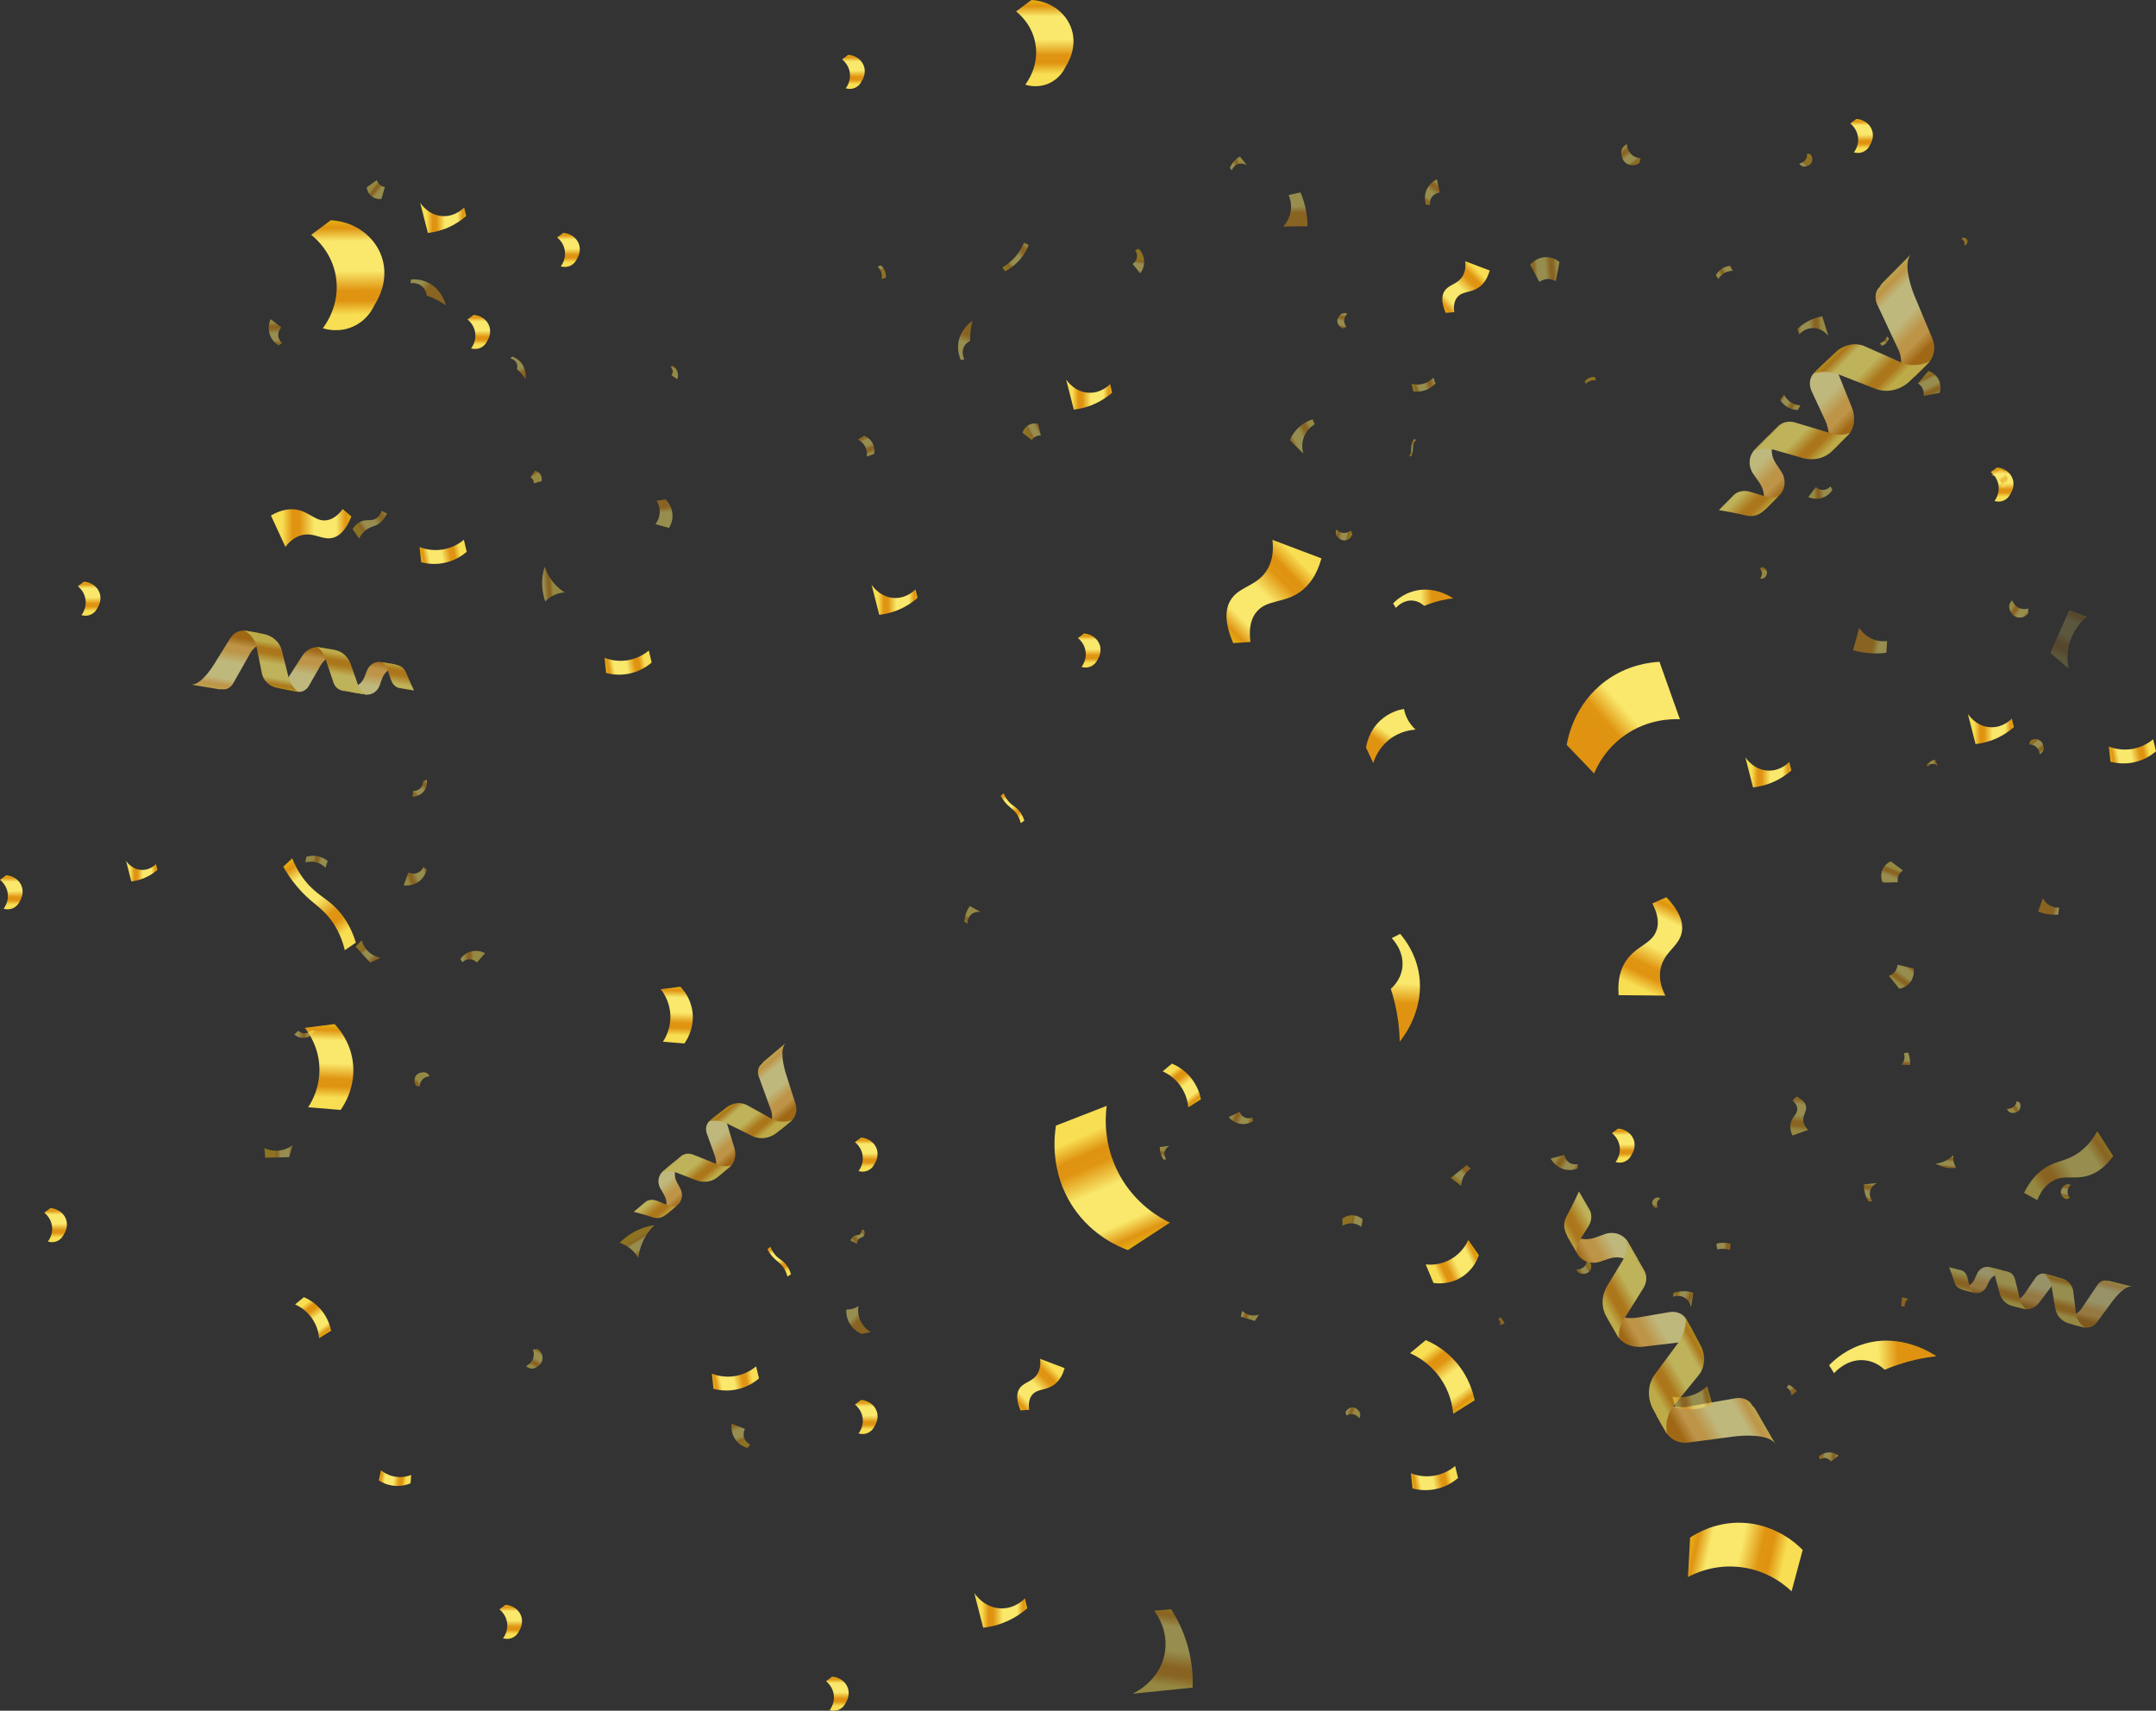 <?xml version="1.0" encoding="UTF-8"?> <svg xmlns="http://www.w3.org/2000/svg" xmlns:xlink="http://www.w3.org/1999/xlink" id="_Слой_2" data-name="Слой 2" viewBox="0 0 2224.97 1765.46"><rect x="0" y="0" width="2224.97" height="1765.46" fill="#333333" stroke="none"/> <defs> <style> .cls-1 { fill: url(#linear-gradient-20); } .cls-1, .cls-2, .cls-3, .cls-4, .cls-5, .cls-6, .cls-7, .cls-8, .cls-9, .cls-10, .cls-11, .cls-12, .cls-13, .cls-14, .cls-15, .cls-16, .cls-17, .cls-18, .cls-19, .cls-20, .cls-21, .cls-22, .cls-23, .cls-24, .cls-25, .cls-26, .cls-27, .cls-28, .cls-29, .cls-30, .cls-31, .cls-32, .cls-33, .cls-34, .cls-35, .cls-36, .cls-37, .cls-38, .cls-39, .cls-40, .cls-41, .cls-42, .cls-43, .cls-44, .cls-45, .cls-46, .cls-47, .cls-48, .cls-49, .cls-50, .cls-51, .cls-52, .cls-53, .cls-54, .cls-55, .cls-56, .cls-57, .cls-58, .cls-59, .cls-60, .cls-61, .cls-62, .cls-63, .cls-64, .cls-65, .cls-66, .cls-67, .cls-68, .cls-69, .cls-70, .cls-71, .cls-72, .cls-73, .cls-74, .cls-75, .cls-76, .cls-77, .cls-78, .cls-79, .cls-80, .cls-81, .cls-82, .cls-83, .cls-84, .cls-85, .cls-86, .cls-87, .cls-88, .cls-89, .cls-90, .cls-91, .cls-92, .cls-93, .cls-94, .cls-95, .cls-96, .cls-97, .cls-98, .cls-99, .cls-100, .cls-101, .cls-102, .cls-103, .cls-104, .cls-105, .cls-106, .cls-107, .cls-108, .cls-109, .cls-110, .cls-111, .cls-112, .cls-113, .cls-114, .cls-115, .cls-116, .cls-117, .cls-118, .cls-119, .cls-120, .cls-121, .cls-122, .cls-123, .cls-124, .cls-125, .cls-126, .cls-127, .cls-128, .cls-129, .cls-130, .cls-131, .cls-132, .cls-133, .cls-134, .cls-135, .cls-136, .cls-137, .cls-138, .cls-139, .cls-140, .cls-141, .cls-142 { stroke-width: 0px; } .cls-1, .cls-2, .cls-143 { opacity: .5; } .cls-2 { fill: url(#linear-gradient-10); } .cls-3 { fill: url(#linear-gradient-2); opacity: .2; } .cls-4 { fill: url(#linear-gradient-120); } .cls-5 { fill: url(#linear-gradient-125); } .cls-6 { fill: url(#linear-gradient-124); } .cls-7 { fill: url(#linear-gradient-126); } .cls-8 { fill: url(#linear-gradient-138); } .cls-9 { fill: url(#linear-gradient-139); } .cls-10 { fill: url(#linear-gradient-134); } .cls-11 { fill: url(#linear-gradient-131); } .cls-12 { fill: url(#linear-gradient-136); } .cls-13 { fill: url(#linear-gradient-132); } .cls-14 { fill: url(#linear-gradient-135); } .cls-15 { fill: url(#linear-gradient-130); } .cls-16 { fill: url(#linear-gradient-133); } .cls-17 { fill: url(#linear-gradient-137); } .cls-18 { fill: url(#linear-gradient-100); } .cls-19 { fill: url(#linear-gradient-101); } .cls-20 { fill: url(#linear-gradient-123); } .cls-21 { fill: url(#linear-gradient-129); } .cls-22 { fill: url(#linear-gradient-121); } .cls-23 { fill: url(#linear-gradient-122); } .cls-24 { fill: url(#linear-gradient-109); } .cls-25 { fill: url(#linear-gradient-108); } .cls-26 { fill: url(#linear-gradient-106); } .cls-27 { fill: url(#linear-gradient-107); } .cls-28 { fill: url(#linear-gradient-102); } .cls-29 { fill: url(#linear-gradient-104); } .cls-30 { fill: url(#linear-gradient-103); } .cls-31 { fill: url(#linear-gradient-105); } .cls-32 { fill: url(#linear-gradient-117); } .cls-33 { fill: url(#linear-gradient-118); } .cls-34 { fill: url(#linear-gradient-111); } .cls-35 { fill: url(#linear-gradient-112); } .cls-36 { fill: url(#linear-gradient-127); } .cls-37 { fill: url(#linear-gradient-128); } .cls-38 { fill: url(#linear-gradient-110); } .cls-39 { fill: url(#linear-gradient-113); } .cls-40 { fill: url(#linear-gradient-114); } .cls-41 { fill: url(#linear-gradient-115); } .cls-42 { fill: url(#linear-gradient-116); } .cls-43 { fill: url(#linear-gradient-119); } .cls-44 { fill: url(#linear-gradient-140); } .cls-45 { fill: url(#linear-gradient-141); } .cls-46 { fill: url(#linear-gradient-142); } .cls-47 { fill: url(#linear-gradient); } .cls-48 { fill: url(#linear-gradient-38); } .cls-49 { fill: url(#linear-gradient-33); } .cls-50 { fill: url(#linear-gradient-29); } .cls-51 { fill: url(#linear-gradient-32); } .cls-52 { fill: url(#linear-gradient-30); } .cls-53 { fill: url(#linear-gradient-31); } .cls-54 { fill: url(#linear-gradient-36); } .cls-55 { fill: url(#linear-gradient-39); } .cls-56 { fill: url(#linear-gradient-34); } .cls-57 { fill: url(#linear-gradient-37); } .cls-58 { fill: url(#linear-gradient-35); } .cls-59 { fill: url(#linear-gradient-28); } .cls-60 { fill: url(#linear-gradient-25); } .cls-61 { fill: url(#linear-gradient-11); } .cls-62 { fill: url(#linear-gradient-12); } .cls-63 { fill: url(#linear-gradient-13); } .cls-64 { fill: url(#linear-gradient-17); } .cls-65 { fill: url(#linear-gradient-16); } .cls-66 { fill: url(#linear-gradient-19); } .cls-67 { fill: url(#linear-gradient-15); } .cls-68 { fill: url(#linear-gradient-23); } .cls-69 { fill: url(#linear-gradient-21); } .cls-70 { fill: url(#linear-gradient-18); } .cls-71 { fill: url(#linear-gradient-14); } .cls-72 { fill: url(#linear-gradient-22); } .cls-73 { fill: url(#linear-gradient-27); } .cls-74 { fill: url(#linear-gradient-24); } .cls-75 { fill: url(#linear-gradient-26); } .cls-76 { fill: url(#linear-gradient-45); } .cls-77 { fill: url(#linear-gradient-46); } .cls-78 { fill: url(#linear-gradient-44); } .cls-79 { fill: url(#linear-gradient-48); } .cls-80 { fill: url(#linear-gradient-49); } .cls-81 { fill: url(#linear-gradient-47); } .cls-82 { fill: url(#linear-gradient-42); } .cls-83 { fill: url(#linear-gradient-43); } .cls-84 { fill: url(#linear-gradient-40); } .cls-85 { fill: url(#linear-gradient-41); } .cls-86 { fill: url(#linear-gradient-59); } .cls-87 { fill: url(#linear-gradient-57); } .cls-88 { fill: url(#linear-gradient-58); } .cls-89 { fill: url(#linear-gradient-55); } .cls-90 { fill: url(#linear-gradient-56); } .cls-91 { fill: url(#linear-gradient-53); } .cls-92 { fill: url(#linear-gradient-51); } .cls-93 { fill: url(#linear-gradient-52); } .cls-94 { fill: url(#linear-gradient-50); } .cls-95 { fill: url(#linear-gradient-54); } .cls-96 { fill: url(#linear-gradient-60); } .cls-97 { fill: url(#linear-gradient-61); } .cls-98 { fill: url(#linear-gradient-62); } .cls-99 { fill: url(#linear-gradient-65); } .cls-100 { fill: url(#linear-gradient-79); } .cls-101 { fill: url(#linear-gradient-78); } .cls-102 { fill: url(#linear-gradient-77); } .cls-103 { fill: url(#linear-gradient-75); } .cls-104 { fill: url(#linear-gradient-76); } .cls-105 { fill: url(#linear-gradient-74); } .cls-106 { fill: url(#linear-gradient-67); } .cls-107 { fill: url(#linear-gradient-68); } .cls-108 { fill: url(#linear-gradient-66); } .cls-109 { fill: url(#linear-gradient-63); } .cls-110 { fill: url(#linear-gradient-69); } .cls-111 { fill: url(#linear-gradient-64); } .cls-112 { fill: url(#linear-gradient-71); } .cls-113 { fill: url(#linear-gradient-72); } .cls-114 { fill: url(#linear-gradient-70); } .cls-115 { fill: url(#linear-gradient-73); } .cls-116 { fill: url(#linear-gradient-84); } .cls-117 { fill: url(#linear-gradient-85); } .cls-118 { fill: url(#linear-gradient-82); } .cls-119 { fill: url(#linear-gradient-83); } .cls-120 { fill: url(#linear-gradient-89); } .cls-121 { fill: url(#linear-gradient-88); } .cls-122 { fill: url(#linear-gradient-86); } .cls-123 { fill: url(#linear-gradient-87); } .cls-124 { fill: url(#linear-gradient-80); } .cls-125 { fill: url(#linear-gradient-81); } .cls-126 { fill: url(#linear-gradient-98); } .cls-127 { fill: url(#linear-gradient-91); } .cls-128 { fill: url(#linear-gradient-92); } .cls-129 { fill: url(#linear-gradient-93); } .cls-130 { fill: url(#linear-gradient-90); } .cls-131 { fill: url(#linear-gradient-96); } .cls-132 { fill: url(#linear-gradient-97); } .cls-133 { fill: url(#linear-gradient-94); } .cls-134 { fill: url(#linear-gradient-95); } .cls-135 { fill: url(#linear-gradient-99); } .cls-144 { opacity: .7; } .cls-136 { fill: url(#linear-gradient-4); } .cls-137 { fill: url(#linear-gradient-3); } .cls-138 { fill: url(#linear-gradient-8); } .cls-139 { fill: url(#linear-gradient-9); } .cls-140 { fill: url(#linear-gradient-7); } .cls-141 { fill: url(#linear-gradient-5); } .cls-142 { fill: url(#linear-gradient-6); } </style> <linearGradient id="linear-gradient" x1="1724.69" y1="1076.21" x2="1853.22" y2="1076.21" gradientTransform="translate(-378.64 1107.93) rotate(-41.21)" gradientUnits="userSpaceOnUse"> <stop offset=".27" stop-color="#df9311"></stop> <stop offset=".36" stop-color="#e09512"></stop> <stop offset=".54" stop-color="#f9e86b"></stop> <stop offset=".81" stop-color="#f9e86b"></stop> </linearGradient> <linearGradient id="linear-gradient-2" x1="1801.58" y1="1731.35" x2="1858.16" y2="1731.35" gradientTransform="translate(-199.56 1604.52) rotate(-65.45)" gradientUnits="userSpaceOnUse"> <stop offset=".14" stop-color="#f8de52"></stop> <stop offset=".27" stop-color="#df9311"></stop> <stop offset=".36" stop-color="#e09512"></stop> <stop offset=".54" stop-color="#f9e86b"></stop> <stop offset=".81" stop-color="#f9e86b"></stop> <stop offset=".93" stop-color="#df9411"></stop> <stop offset="1" stop-color="#e7b112"></stop> </linearGradient> <linearGradient id="linear-gradient-3" x1="1472.37" y1="1031.74" x2="1536.48" y2="1031.74" gradientTransform="translate(-250.75 1459.7) rotate(-56.99)" xlink:href="#linear-gradient"></linearGradient> <linearGradient id="linear-gradient-4" x1="1801.15" y1="797.05" x2="1848.63" y2="797.05" gradientTransform="matrix(1,0,0,1,0,0)" xlink:href="#linear-gradient-2"></linearGradient> <linearGradient id="linear-gradient-5" x1="899.42" y1="618.91" x2="946.9" y2="618.91" gradientTransform="matrix(1,0,0,1,0,0)" xlink:href="#linear-gradient-2"></linearGradient> <linearGradient id="linear-gradient-6" x1="433.6" y1="224.84" x2="481.07" y2="224.84" gradientTransform="matrix(1,0,0,1,0,0)" xlink:href="#linear-gradient-2"></linearGradient> <linearGradient id="linear-gradient-7" x1="1100.19" y1="407.12" x2="1147.66" y2="407.12" gradientTransform="matrix(1,0,0,1,0,0)" xlink:href="#linear-gradient-2"></linearGradient> <linearGradient id="linear-gradient-8" x1="2030.79" y1="752.33" x2="2078.27" y2="752.33" gradientTransform="matrix(1,0,0,1,0,0)" xlink:href="#linear-gradient-2"></linearGradient> <linearGradient id="linear-gradient-9" x1="130.09" y1="899" x2="162.42" y2="899" gradientTransform="matrix(1,0,0,1,0,0)" xlink:href="#linear-gradient-2"></linearGradient> <linearGradient id="linear-gradient-10" x1="450.05" y1="1394.87" x2="542.17" y2="1394.87" gradientTransform="translate(-247.55 1990.45) rotate(-81.47)" xlink:href="#linear-gradient-2"></linearGradient> <linearGradient id="linear-gradient-11" x1="1005.44" y1="1661.91" x2="1060.11" y2="1661.91" gradientTransform="matrix(1,0,0,1,0,0)" xlink:href="#linear-gradient-2"></linearGradient> <linearGradient id="linear-gradient-12" x1="952.12" y1="367.38" x2="1040.41" y2="367.38" gradientTransform="translate(-65.43 2082.62) rotate(-87.86)" xlink:href="#linear-gradient-2"></linearGradient> <linearGradient id="linear-gradient-13" x1="347.75" y1="1000.72" x2="463.92" y2="1000.72" gradientTransform="translate(1980.13 2669.99) rotate(-167.55)" xlink:href="#linear-gradient-2"></linearGradient> <linearGradient id="linear-gradient-14" x1="1033.94" y1="724.17" x2="1092.29" y2="724.17" gradientTransform="translate(-65.43 2082.62) rotate(-87.86)" xlink:href="#linear-gradient-2"></linearGradient> <linearGradient id="linear-gradient-15" x1="1155.48" y1="1535.61" x2="1210.04" y2="1535.61" gradientTransform="translate(-225.82 422.65) rotate(-25.34)" xlink:href="#linear-gradient-2"></linearGradient> <linearGradient id="linear-gradient-16" x1="993.34" y1="1289.35" x2="1140.83" y2="1289.35" gradientTransform="translate(1889.12 -277.79) rotate(66.15)" xlink:href="#linear-gradient-2"></linearGradient> <linearGradient id="linear-gradient-17" x1="1528.19" y1="554.87" x2="1637.19" y2="554.87" gradientTransform="translate(829.53 2533) rotate(-126.61)" xlink:href="#linear-gradient-2"></linearGradient> <linearGradient id="linear-gradient-18" x1="1217.83" y1="1186.75" x2="1253.24" y2="1186.75" gradientTransform="translate(829.53 2533) rotate(-126.61)" xlink:href="#linear-gradient-2"></linearGradient> <linearGradient id="linear-gradient-19" x1="985.74" y1="714.37" x2="1021.15" y2="714.37" gradientTransform="translate(829.53 2533) rotate(-126.61)" xlink:href="#linear-gradient-2"></linearGradient> <linearGradient id="linear-gradient-20" x1="1894.17" y1="1643.8" x2="1992.2" y2="1643.8" gradientTransform="translate(-392.94 896.04) rotate(-33.17)" xlink:href="#linear-gradient-2"></linearGradient> <linearGradient id="linear-gradient-21" x1="279.6" y1="544.81" x2="362.59" y2="544.81" gradientTransform="matrix(1,0,0,1,0,0)" xlink:href="#linear-gradient-2"></linearGradient> <linearGradient id="linear-gradient-22" x1="1470.4" y1="1447.69" x2="1582.85" y2="1447.69" gradientTransform="translate(-251.37 1744.32) rotate(-64.68)" xlink:href="#linear-gradient-2"></linearGradient> <linearGradient id="linear-gradient-23" x1="761.46" y1="1234.25" x2="887.71" y2="1234.25" gradientTransform="translate(2758.33 909.03) rotate(135.5)" xlink:href="#linear-gradient-2"></linearGradient> <linearGradient id="linear-gradient-24" x1="429.4" y1="1314.71" x2="492.43" y2="1314.71" gradientTransform="translate(2758.33 909.03) rotate(135.5)" xlink:href="#linear-gradient-2"></linearGradient> <linearGradient id="linear-gradient-25" x1="1536.2" y1="814.26" x2="1599.22" y2="814.26" gradientTransform="translate(2758.33 909.03) rotate(135.5)" xlink:href="#linear-gradient-2"></linearGradient> <linearGradient id="linear-gradient-26" x1="1650.75" y1="290.12" x2="1764.25" y2="290.12" gradientTransform="translate(81.73 1993.61) rotate(-90.43)" xlink:href="#linear-gradient-2"></linearGradient> <linearGradient id="linear-gradient-27" x1="1714.26" y1="517.98" x2="1749.36" y2="517.98" gradientTransform="translate(81.73 1993.61) rotate(-90.43)" xlink:href="#linear-gradient-2"></linearGradient> <linearGradient id="linear-gradient-28" x1="1897.11" y1="1011.18" x2="1986.13" y2="1011.18" gradientTransform="translate(81.73 1993.61) rotate(-90.43)" xlink:href="#linear-gradient-2"></linearGradient> <linearGradient id="linear-gradient-29" x1="298.97" y1="447.77" x2="334.07" y2="447.77" gradientTransform="translate(81.73 1993.61) rotate(-90.43)" xlink:href="#linear-gradient-2"></linearGradient> <linearGradient id="linear-gradient-30" x1="1296.85" y1="1052.23" x2="1331.95" y2="1052.23" gradientTransform="translate(81.73 1993.61) rotate(-90.43)" xlink:href="#linear-gradient-2"></linearGradient> <linearGradient id="linear-gradient-31" x1="1055.69" y1="-61.95" x2="1090.8" y2="-61.95" gradientTransform="translate(81.73 1993.61) rotate(-90.43)" xlink:href="#linear-gradient-2"></linearGradient> <linearGradient id="linear-gradient-32" x1="711.88" y1="-18.83" x2="746.98" y2="-18.83" gradientTransform="translate(81.73 1993.61) rotate(-90.43)" xlink:href="#linear-gradient-2"></linearGradient> <linearGradient id="linear-gradient-33" x1="222.3" y1="784.28" x2="257.4" y2="784.28" gradientTransform="translate(81.73 1993.61) rotate(-90.43)" xlink:href="#linear-gradient-2"></linearGradient> <linearGradient id="linear-gradient-34" x1="1358.04" y1="20.63" x2="1393.14" y2="20.63" gradientTransform="translate(81.73 1993.61) rotate(-90.43)" xlink:href="#linear-gradient-2"></linearGradient> <linearGradient id="linear-gradient-35" x1="1461.02" y1="1995.63" x2="1496.12" y2="1995.63" gradientTransform="translate(81.73 1993.61) rotate(-90.43)" xlink:href="#linear-gradient-2"></linearGradient> <linearGradient id="linear-gradient-36" x1="778.36" y1="818.25" x2="813.46" y2="818.25" gradientTransform="translate(81.73 1993.61) rotate(-90.43)" xlink:href="#linear-gradient-2"></linearGradient> <linearGradient id="linear-gradient-37" x1="1630.32" y1="424.82" x2="1665.42" y2="424.82" gradientTransform="translate(81.73 1993.61) rotate(-90.43)" xlink:href="#linear-gradient-2"></linearGradient> <linearGradient id="linear-gradient-38" x1="1821.87" y1="1853.25" x2="1856.97" y2="1853.25" gradientTransform="translate(81.73 1993.61) rotate(-90.43)" xlink:href="#linear-gradient-2"></linearGradient> <linearGradient id="linear-gradient-39" x1="1895.8" y1="813.4" x2="1930.9" y2="813.4" gradientTransform="translate(81.73 1993.61) rotate(-90.43)" xlink:href="#linear-gradient-2"></linearGradient> <linearGradient id="linear-gradient-40" x1="507.61" y1="816.22" x2="542.71" y2="816.22" gradientTransform="translate(81.73 1993.61) rotate(-90.43)" xlink:href="#linear-gradient-2"></linearGradient> <linearGradient id="linear-gradient-41" x1="781.81" y1="1599.53" x2="816.91" y2="1599.53" gradientTransform="translate(81.73 1993.61) rotate(-90.43)" xlink:href="#linear-gradient-2"></linearGradient> <linearGradient id="linear-gradient-42" x1="1630.7" y1="1049.1" x2="1710.62" y2="1049.1" gradientTransform="translate(1317.79 -546.69) rotate(52.84)" xlink:href="#linear-gradient-2"></linearGradient> <linearGradient id="linear-gradient-43" x1="896.07" y1="1942.39" x2="940.61" y2="1942.39" gradientTransform="translate(1317.79 -546.69) rotate(52.84)" xlink:href="#linear-gradient-2"></linearGradient> <linearGradient id="linear-gradient-44" x1="1805.82" y1="727.33" x2="1838.67" y2="727.33" gradientTransform="translate(2126.07 2473.04) rotate(-172.91)" xlink:href="#linear-gradient-2"></linearGradient> <linearGradient id="linear-gradient-45" x1="1245.09" y1="1083.03" x2="1292.49" y2="1083.03" gradientTransform="translate(1317.79 -546.69) rotate(52.84)" xlink:href="#linear-gradient-2"></linearGradient> <linearGradient id="linear-gradient-46" x1="1471.24" y1="1553.3" x2="1519.41" y2="1553.3" gradientTransform="translate(2412.21 1924.34) rotate(169.01)" xlink:href="#linear-gradient-2"></linearGradient> <linearGradient id="linear-gradient-47" x1="1636.81" y1="1701.9" x2="1684.98" y2="1701.9" gradientTransform="translate(2412.21 1924.34) rotate(169.01)" xlink:href="#linear-gradient-2"></linearGradient> <linearGradient id="linear-gradient-48" x1="1503.4" y1="806.96" x2="1551.56" y2="806.96" gradientTransform="translate(2412.21 1924.34) rotate(169.01)" xlink:href="#linear-gradient-2"></linearGradient> <linearGradient id="linear-gradient-49" x1="814.83" y1="568.43" x2="862.99" y2="568.43" gradientTransform="translate(2412.21 1924.34) rotate(169.01)" xlink:href="#linear-gradient-2"></linearGradient> <linearGradient id="linear-gradient-50" x1="-35.33" y1="1167.29" x2="12.84" y2="1167.29" gradientTransform="translate(2412.21 1924.34) rotate(169.01)" xlink:href="#linear-gradient-2"></linearGradient> <linearGradient id="linear-gradient-51" x1="1280.02" y1="1382.68" x2="1391.15" y2="1382.68" gradientTransform="translate(8.25 2291.6) rotate(-87.42)" xlink:href="#linear-gradient"></linearGradient> <linearGradient id="linear-gradient-52" x1="513.24" y1="933.61" x2="624.37" y2="933.61" gradientTransform="translate(2550.42 2308.18) rotate(177.59)" xlink:href="#linear-gradient"></linearGradient> <linearGradient id="linear-gradient-53" x1="978.59" y1="1734.91" x2="1040.83" y2="1734.91" gradientTransform="translate(2550.42 2308.18) rotate(177.59)" xlink:href="#linear-gradient"></linearGradient> <linearGradient id="linear-gradient-54" x1="547.7" y1="1512.18" x2="600.63" y2="1512.18" gradientTransform="translate(505.89 1526.16) rotate(-76.07)" gradientUnits="userSpaceOnUse"> <stop offset=".13" stop-color="#ce7f09"></stop> <stop offset=".26" stop-color="#f8bd51"></stop> <stop offset=".36" stop-color="#f8bf51"></stop> <stop offset=".54" stop-color="#fbf19c"></stop> <stop offset=".81" stop-color="#fbf19c"></stop> <stop offset=".93" stop-color="#f8be51"></stop> <stop offset="1" stop-color="#f8d356"></stop> </linearGradient> <linearGradient id="linear-gradient-55" x1="547.7" y1="1484.28" x2="591.83" y2="1484.28" gradientTransform="translate(505.89 1526.16) rotate(-76.07)" xlink:href="#linear-gradient-2"></linearGradient> <linearGradient id="linear-gradient-56" x1="1122.96" y1="1895.24" x2="1214.81" y2="1895.24" gradientTransform="translate(1394.94 2567.71) rotate(-135.2)" xlink:href="#linear-gradient-54"></linearGradient> <linearGradient id="linear-gradient-57" x1="1122.96" y1="1846.82" x2="1199.54" y2="1846.82" gradientTransform="translate(1394.94 2567.71) rotate(-135.2)" xlink:href="#linear-gradient-2"></linearGradient> <linearGradient id="linear-gradient-58" x1="1351.39" y1="1344.87" x2="1443.24" y2="1344.87" gradientTransform="translate(-163.58 918.79) rotate(-29.98)" xlink:href="#linear-gradient-54"></linearGradient> <linearGradient id="linear-gradient-59" x1="1351.39" y1="1296.46" x2="1427.97" y2="1296.46" gradientTransform="translate(-163.58 918.79) rotate(-29.98)" xlink:href="#linear-gradient-2"></linearGradient> <linearGradient id="linear-gradient-60" x1="1054.33" y1="643.74" x2="1119.53" y2="643.74" gradientTransform="translate(959.39 2414.75) rotate(-130.09)" xlink:href="#linear-gradient-54"></linearGradient> <linearGradient id="linear-gradient-61" x1="1054.33" y1="609.37" x2="1108.7" y2="609.37" gradientTransform="translate(959.39 2414.75) rotate(-130.09)" xlink:href="#linear-gradient-2"></linearGradient> <linearGradient id="linear-gradient-62" x1="626.18" y1="1677.44" x2="690.28" y2="1677.44" gradientTransform="translate(2066.22 316.93) rotate(99.42)" xlink:href="#linear-gradient-54"></linearGradient> <linearGradient id="linear-gradient-63" x1="626.18" y1="1643.65" x2="679.63" y2="1643.65" gradientTransform="translate(2066.22 316.93) rotate(99.42)" xlink:href="#linear-gradient-2"></linearGradient> <linearGradient id="linear-gradient-64" x1="774.73" y1="2016.32" x2="812.59" y2="2016.32" gradientTransform="translate(2188 -257.08) rotate(83.84) scale(.78)" xlink:href="#linear-gradient"></linearGradient> <linearGradient id="linear-gradient-65" x1="1013.66" y1="2289.9" x2="1083.21" y2="2289.9" gradientTransform="translate(2285.66 724.45) rotate(134.95) scale(.52)" xlink:href="#linear-gradient-2"></linearGradient> <linearGradient id="linear-gradient-66" x1="2803.08" y1="-104.38" x2="2841.91" y2="-104.38" gradientTransform="translate(887.53 1430.69) rotate(-98.26) scale(.38)" xlink:href="#linear-gradient-2"></linearGradient> <linearGradient id="linear-gradient-67" x1="7.15" y1="2666.3" x2="53.98" y2="2666.3" gradientTransform="translate(1849.69 200.32) rotate(85.46) scale(.59)" xlink:href="#linear-gradient-2"></linearGradient> <linearGradient id="linear-gradient-68" x1="384.08" y1="1827.01" x2="430.9" y2="1827.01" gradientTransform="translate(2498.54 636.92) rotate(125.82) scale(.59)" xlink:href="#linear-gradient-2"></linearGradient> <linearGradient id="linear-gradient-69" x1="2789.96" y1="1230.23" x2="2836.78" y2="1230.23" gradientTransform="translate(2037.85 1634.3) rotate(179.04) scale(.55)" xlink:href="#linear-gradient-2"></linearGradient> <linearGradient id="linear-gradient-70" x1="1750.32" y1="2372.75" x2="1797.15" y2="2372.75" gradientTransform="translate(1753.03 -81.61) rotate(69.1) scale(.62)" xlink:href="#linear-gradient-2"></linearGradient> <linearGradient id="linear-gradient-71" x1="1168.05" y1="1361.91" x2="1214.87" y2="1361.91" gradientTransform="translate(966.7 247.85) rotate(22.07) scale(.53)" xlink:href="#linear-gradient-2"></linearGradient> <linearGradient id="linear-gradient-72" x1="1061.31" y1="101.31" x2="1108.14" y2="101.31" gradientTransform="translate(2331.48 1619.28) rotate(-170.7) scale(.42)" xlink:href="#linear-gradient-2"></linearGradient> <linearGradient id="linear-gradient-73" x1="1478.55" y1="1245.98" x2="1525.37" y2="1245.98" gradientTransform="translate(1242.96 50.42) rotate(32.41) scale(.62)" xlink:href="#linear-gradient-2"></linearGradient> <linearGradient id="linear-gradient-74" x1="1795.55" y1="491.87" x2="1842.37" y2="491.87" gradientTransform="translate(861.83 322.05) rotate(-4.75) scale(.55)" xlink:href="#linear-gradient-2"></linearGradient> <linearGradient id="linear-gradient-75" x1="2711.43" y1="429.23" x2="2778.05" y2="429.23" gradientTransform="translate(865.51 1260.75) rotate(-81.54) scale(.37)" xlink:href="#linear-gradient-2"></linearGradient> <linearGradient id="linear-gradient-76" x1="-437.36" y1="95.76" x2="-370.74" y2="95.76" gradientTransform="translate(571.57 803.14) rotate(-22.02) scale(.42)" xlink:href="#linear-gradient-2"></linearGradient> <linearGradient id="linear-gradient-77" x1="2323.81" y1="2431.54" x2="2366.76" y2="2431.54" gradientTransform="translate(2227.32 804.8) rotate(133.66) scale(.53)" xlink:href="#linear-gradient-2"></linearGradient> <linearGradient id="linear-gradient-78" x1="3215.07" y1="1033.54" x2="3258.02" y2="1033.54" gradientTransform="translate(2004.44 1423.33) rotate(174.2) scale(.51)" xlink:href="#linear-gradient-2"></linearGradient> <linearGradient id="linear-gradient-79" x1="2099.59" y1="165.07" x2="2145.46" y2="165.07" gradientTransform="translate(2053.21 1666.45) rotate(-162.43) scale(.39)" xlink:href="#linear-gradient-2"></linearGradient> <linearGradient id="linear-gradient-80" x1="2054.94" y1="-206.97" x2="2100.81" y2="-206.97" gradientTransform="translate(1258.83 1794.06) rotate(-131.6) scale(.57)" xlink:href="#linear-gradient-2"></linearGradient> <linearGradient id="linear-gradient-81" x1="2456.03" y1="1069.17" x2="2501.9" y2="1069.17" gradientTransform="translate(1867.7 1848.97) rotate(179.36) scale(.63)" xlink:href="#linear-gradient-2"></linearGradient> <linearGradient id="linear-gradient-82" x1="1326.59" y1="733.18" x2="1375.4" y2="733.18" gradientTransform="translate(1144.19 -58.9) rotate(14.04) scale(.7)" xlink:href="#linear-gradient"></linearGradient> <linearGradient id="linear-gradient-83" x1="2092.05" y1="1043.41" x2="2140.86" y2="1043.41" gradientTransform="translate(636.68 1762.48) rotate(-91.9) scale(.72)" xlink:href="#linear-gradient"></linearGradient> <linearGradient id="linear-gradient-84" x1="1248.76" y1="763.67" x2="1265.81" y2="763.67" gradientTransform="translate(2540.41 784.28) rotate(104.51) scale(.55)" xlink:href="#linear-gradient"></linearGradient> <linearGradient id="linear-gradient-85" x1="838.53" y1="86.87" x2="855.58" y2="86.87" gradientTransform="translate(1667.72 1714.18) rotate(-114.59) scale(.44)" xlink:href="#linear-gradient"></linearGradient> <linearGradient id="linear-gradient-86" x1="133.94" y1="838.66" x2="150.98" y2="838.66" gradientTransform="translate(1519.58 1833.81) rotate(-130.95) scale(.61)" xlink:href="#linear-gradient"></linearGradient> <linearGradient id="linear-gradient-87" x1="1597.57" y1="975.95" x2="1628.12" y2="975.95" gradientTransform="translate(1292.4 -34.39) rotate(18.55) scale(.68)" xlink:href="#linear-gradient"></linearGradient> <linearGradient id="linear-gradient-88" x1="584" y1="1881.58" x2="616.48" y2="1881.58" gradientTransform="translate(1222.58 1321.89) rotate(-89.43) scale(.39)" xlink:href="#linear-gradient"></linearGradient> <linearGradient id="linear-gradient-89" x1="1333.7" y1="383.56" x2="1376.76" y2="383.56" gradientTransform="translate(2072.39 834.89) rotate(130.39) scale(.48)" gradientUnits="userSpaceOnUse"> <stop offset=".27" stop-color="#df9311"></stop> <stop offset=".36" stop-color="#e09512"></stop> <stop offset=".54" stop-color="#f9e86b"></stop> <stop offset=".81" stop-color="#f9e86b"></stop> <stop offset="1" stop-color="#e7b112"></stop> </linearGradient> <linearGradient id="linear-gradient-90" x1="554.29" y1="2247.37" x2="626.59" y2="2247.37" gradientTransform="translate(2026.75 1178.03) rotate(151.63) scale(.43)" xlink:href="#linear-gradient-2"></linearGradient> <linearGradient id="linear-gradient-91" x1="1141.07" y1="1760.43" x2="1215.28" y2="1760.43" gradientTransform="translate(956.57 672.52) rotate(-11.87) scale(.52)" xlink:href="#linear-gradient-2"></linearGradient> <linearGradient id="linear-gradient-92" x1="1618.61" y1="-280.74" x2="1670.59" y2="-280.74" gradientTransform="translate(1768.64 2013.21) rotate(-133.9) scale(.66)" xlink:href="#linear-gradient"></linearGradient> <linearGradient id="linear-gradient-93" x1="2043.24" y1="2138.27" x2="2081.72" y2="2138.27" gradientTransform="translate(2443.02 913.51) rotate(132.76) scale(.49)" xlink:href="#linear-gradient-2"></linearGradient> <linearGradient id="linear-gradient-94" x1="618.63" y1="372.82" x2="657.13" y2="372.82" gradientTransform="translate(1993.18 1685.13) rotate(-156.64) scale(.58)" xlink:href="#linear-gradient-2"></linearGradient> <linearGradient id="linear-gradient-95" x1="1732.02" y1="1572.44" x2="1770.51" y2="1572.44" gradientTransform="translate(1892.19 592.26) rotate(97.26) scale(.39)" xlink:href="#linear-gradient-2"></linearGradient> <linearGradient id="linear-gradient-96" x1="1270.22" y1="29.15" x2="1308.71" y2="29.15" gradientTransform="translate(2041.04 567.83) rotate(98.31) scale(.52)" xlink:href="#linear-gradient-2"></linearGradient> <linearGradient id="linear-gradient-97" x1="521.4" y1="1474.8" x2="547.61" y2="1474.8" gradientTransform="translate(2304.31 1357.31) rotate(171.32) scale(.41)" xlink:href="#linear-gradient-2"></linearGradient> <linearGradient id="linear-gradient-98" x1="1087.06" y1="2062.16" x2="1131.39" y2="2062.16" gradientTransform="translate(2729.88 1755.2) rotate(177.06) scale(.71)" xlink:href="#linear-gradient-2"></linearGradient> <linearGradient id="linear-gradient-99" x1="1302.74" y1="3096.6" x2="1347.06" y2="3096.6" gradientTransform="translate(2244.84 1044.67) rotate(155.29) scale(.39)" xlink:href="#linear-gradient-2"></linearGradient> <linearGradient id="linear-gradient-100" x1="1899.09" y1="799.41" x2="1946.4" y2="799.41" gradientTransform="translate(2192.61 1731.89) rotate(-171.96) scale(.44)" xlink:href="#linear-gradient-2"></linearGradient> <linearGradient id="linear-gradient-101" x1="2621.62" y1="-10.81" x2="2665.85" y2="-10.81" gradientTransform="translate(1385.59 1630.99) rotate(-112.5) scale(.48)" xlink:href="#linear-gradient-2"></linearGradient> <linearGradient id="linear-gradient-102" x1="449.05" y1="1843.73" x2="477.76" y2="1843.73" gradientTransform="translate(2662.69 497.12) rotate(105.77) scale(.63)" xlink:href="#linear-gradient-2"></linearGradient> <linearGradient id="linear-gradient-103" x1="2363.95" y1="2777.62" x2="2443.41" y2="2777.62" gradientTransform="translate(2100.57 972.07) rotate(145.01) scale(.48)" xlink:href="#linear-gradient-2"></linearGradient> <linearGradient id="linear-gradient-104" x1="1049" y1="890.51" x2="1116.29" y2="890.51" gradientTransform="translate(1264.69 1748.54) rotate(-84.59) scale(.6)" xlink:href="#linear-gradient-2"></linearGradient> <linearGradient id="linear-gradient-105" x1="-888.03" y1="-23.44" x2="-836.93" y2="-23.44" gradientTransform="translate(1125.72 1094.54) rotate(-38.84) scale(.35)" xlink:href="#linear-gradient-2"></linearGradient> <linearGradient id="linear-gradient-106" x1="846.55" y1="1532.23" x2="875" y2="1532.23" gradientTransform="translate(765.76 831.44) rotate(-31.91) scale(.56)" xlink:href="#linear-gradient-2"></linearGradient> <linearGradient id="linear-gradient-107" x1="1084.58" y1="542.95" x2="1113.04" y2="542.95" gradientTransform="translate(2531.94 698.77) rotate(100.7) scale(.54)" xlink:href="#linear-gradient-2"></linearGradient> <linearGradient id="linear-gradient-108" x1="350.49" y1="310.55" x2="378.95" y2="310.55" gradientTransform="translate(1699.32 -233.52) rotate(52.14) scale(.82)" xlink:href="#linear-gradient-2"></linearGradient> <linearGradient id="linear-gradient-109" x1="1633.86" y1="1639.29" x2="1662.32" y2="1639.29" gradientTransform="translate(906.52 867.59) rotate(-31.61) scale(.52)" xlink:href="#linear-gradient-2"></linearGradient> <linearGradient id="linear-gradient-110" x1="1100.21" y1="1491.8" x2="1128.68" y2="1491.8" gradientTransform="translate(1846.12 1860.17) rotate(-130) scale(.6)" xlink:href="#linear-gradient-2"></linearGradient> <linearGradient id="linear-gradient-111" x1="1977.17" y1="1634.13" x2="2005.62" y2="1634.13" gradientTransform="translate(1075.47 1364.94) rotate(-85.49) scale(.42)" xlink:href="#linear-gradient-2"></linearGradient> <linearGradient id="linear-gradient-112" x1="988.94" y1="1582" x2="1017.4" y2="1582" gradientTransform="translate(1520.62 1685.9) rotate(-123.1) scale(.7)" xlink:href="#linear-gradient-2"></linearGradient> <linearGradient id="linear-gradient-113" x1="1329.12" y1="285" x2="1357.58" y2="285" gradientTransform="translate(1354.1 -115.91) rotate(33.68) scale(.76)" xlink:href="#linear-gradient-2"></linearGradient> <linearGradient id="linear-gradient-114" x1="2592.14" y1="2369.87" x2="2620.6" y2="2369.87" gradientTransform="translate(1608.29 1151.57) rotate(-107.36) scale(.28)" xlink:href="#linear-gradient-2"></linearGradient> <linearGradient id="linear-gradient-115" x1="2261.96" y1="2020.05" x2="2290.42" y2="2020.05" gradientTransform="translate(2276.25 1173.65) rotate(140.3) scale(.61)" xlink:href="#linear-gradient-2"></linearGradient> <linearGradient id="linear-gradient-116" x1="680.2" y1="603.83" x2="708.66" y2="603.83" gradientTransform="translate(1045.18 113.83) rotate(11.05) scale(.6)" xlink:href="#linear-gradient-2"></linearGradient> <linearGradient id="linear-gradient-117" x1="1493.99" y1="867.9" x2="1522.45" y2="867.9" gradientTransform="translate(2263.82 833.66) rotate(113.82) scale(.4)" xlink:href="#linear-gradient-2"></linearGradient> <linearGradient id="linear-gradient-118" x1="1907.93" y1="606.69" x2="1936.39" y2="606.69" gradientTransform="translate(908.7 664.78) rotate(-45.08) scale(.53)" xlink:href="#linear-gradient-2"></linearGradient> <linearGradient id="linear-gradient-119" x1="94.44" y1="615.19" x2="122.9" y2="615.19" gradientTransform="translate(106.66 1247.46) rotate(-60.73) scale(.76)" xlink:href="#linear-gradient-2"></linearGradient> <linearGradient id="linear-gradient-120" x1="1338.51" y1="148.58" x2="1366.97" y2="148.58" gradientTransform="translate(2072.13 1768.17) rotate(-161.59) scale(.55)" xlink:href="#linear-gradient-2"></linearGradient> <linearGradient id="linear-gradient-121" x1="-5.49" y1="2118.14" x2="22.97" y2="2118.14" gradientTransform="translate(2546.46 545.68) rotate(100.73) scale(.56)" xlink:href="#linear-gradient-2"></linearGradient> <linearGradient id="linear-gradient-122" x1="1019.73" y1="2132.59" x2="1055.84" y2="2132.59" gradientTransform="translate(1720.41 1783.41) rotate(-148.75) scale(.58)" xlink:href="#linear-gradient-2"></linearGradient> <linearGradient id="linear-gradient-123" x1="2263.15" y1="-241.26" x2="2299.26" y2="-241.26" gradientTransform="translate(998.02 717.9) rotate(-20.82) scale(.31)" xlink:href="#linear-gradient-2"></linearGradient> <linearGradient id="linear-gradient-124" x1="1646.78" y1="585.25" x2="1673.42" y2="585.25" gradientTransform="translate(625.31 516.97) rotate(-31) scale(.67)" xlink:href="#linear-gradient-2"></linearGradient> <linearGradient id="linear-gradient-125" x1="126.3" y1="1982.55" x2="152.94" y2="1982.55" gradientTransform="translate(2539.66 898.03) rotate(136.57) scale(.41)" xlink:href="#linear-gradient-2"></linearGradient> <linearGradient id="linear-gradient-126" x1="818.54" y1="1704.19" x2="857.59" y2="1704.19" gradientTransform="translate(2284.74 1253.76) rotate(162.58) scale(.62)" xlink:href="#linear-gradient-2"></linearGradient> <linearGradient id="linear-gradient-127" x1="-1680.73" y1="2354.37" x2="-1641.68" y2="2354.37" gradientTransform="translate(1897.72 549.23) rotate(70.01) scale(.36)" xlink:href="#linear-gradient-2"></linearGradient> <linearGradient id="linear-gradient-128" x1="-1433.93" y1="1239.05" x2="-1394.89" y2="1239.05" gradientTransform="translate(1275.24 377.39) rotate(12.91) scale(.57)" xlink:href="#linear-gradient-2"></linearGradient> <linearGradient id="linear-gradient-129" x1="715.44" y1="2436.74" x2="805.54" y2="2436.74" gradientTransform="translate(2192.37 384.48) rotate(108.95) scale(.47)" xlink:href="#linear-gradient"></linearGradient> <linearGradient id="linear-gradient-130" x1="3948.56" y1="-327.84" x2="4038.66" y2="-327.84" gradientTransform="translate(1200.19 1383.81) rotate(-118.76) scale(.3)" xlink:href="#linear-gradient"></linearGradient> <linearGradient id="linear-gradient-131" x1="2237.77" y1="1015" x2="2288.24" y2="1015" gradientTransform="translate(1435.85 2260.69) rotate(-141.01) scale(.89)" xlink:href="#linear-gradient"></linearGradient> <linearGradient id="linear-gradient-132" x1="3023.64" y1="1699.55" x2="3065.7" y2="1699.55" gradientTransform="translate(2273.96 1381.59) rotate(175.42) scale(.54)" xlink:href="#linear-gradient-2"></linearGradient> <linearGradient id="linear-gradient-133" x1="1480.17" y1="-520.51" x2="1522.23" y2="-520.51" gradientTransform="translate(1394.1 1902.98) rotate(-120.54) scale(.6)" xlink:href="#linear-gradient-2"></linearGradient> <linearGradient id="linear-gradient-134" x1="1113.15" y1="103.87" x2="1137.1" y2="103.87" gradientTransform="translate(2154.06 570.48) rotate(97.75) scale(.57)" xlink:href="#linear-gradient-2"></linearGradient> <linearGradient id="linear-gradient-135" x1="539.71" y1="374.08" x2="573.86" y2="374.08" gradientTransform="translate(2012.1 1458.02) rotate(-177.55) scale(.43)" xlink:href="#linear-gradient"></linearGradient> <linearGradient id="linear-gradient-136" x1="859.46" y1="1889.01" x2="905.28" y2="1889.01" gradientTransform="translate(2269.78 1480.95) rotate(175.73) scale(.66)" xlink:href="#linear-gradient-2"></linearGradient> <linearGradient id="linear-gradient-137" x1="1967.86" y1="1675.47" x2="2013.68" y2="1675.47" gradientTransform="translate(1644.6 1789.64) rotate(-116.12) scale(.55)" xlink:href="#linear-gradient-2"></linearGradient> <linearGradient id="linear-gradient-138" x1="1215.57" y1="1013.15" x2="1261.39" y2="1013.15" gradientTransform="translate(1095.26 1227.66) rotate(-53.57) scale(.56)" xlink:href="#linear-gradient-2"></linearGradient> <linearGradient id="linear-gradient-139" x1="1312.93" y1="1873.67" x2="1340.4" y2="1873.67" gradientTransform="translate(2454.67 1127.54) rotate(151.44) scale(.67)" xlink:href="#linear-gradient-2"></linearGradient> <linearGradient id="linear-gradient-140" x1="1007.93" y1="875.38" x2="1035.4" y2="875.38" gradientTransform="translate(2974.98 367.54) rotate(111.84) scale(.86)" xlink:href="#linear-gradient-2"></linearGradient> <linearGradient id="linear-gradient-141" x1="3068.72" y1="-260.92" x2="3096.19" y2="-260.92" gradientTransform="translate(1372.24 1647.65) rotate(-120.5) scale(.46)" xlink:href="#linear-gradient-2"></linearGradient> <linearGradient id="linear-gradient-142" x1="-982.53" y1="1125.49" x2="-942.22" y2="1125.49" gradientTransform="translate(1091.52 71.01) rotate(39.37) scale(.48)" xlink:href="#linear-gradient-2"></linearGradient> </defs> <g id="Layer_1" data-name="Layer 1"> <g> <path class="cls-47" d="m1616.8,768.71c9.43,9.83,18.86,19.66,28.3,29.5,3.31-7.86,12.05-25.58,31.54-39.34,24.04-16.97,48.93-16.95,57-16.61-7.02-19.76-14.04-39.51-21.06-59.27-9.78.52-33.27,3.11-55.91,19.97-31.64,23.56-38.48,57.76-39.87,65.75Z"></path> <path class="cls-3" d="m2115.95,673.75c6.28,5.45,12.56,10.89,18.84,16.34-1.03-4.99-3.03-18.07,3.13-32.61,4.65-10.97,11.81-17.72,15.76-20.96-6.08-2.26-12.17-4.53-18.25-6.79-6.49,14.67-12.99,29.34-19.48,44.01Z"></path> <path class="cls-137" d="m1433.05,763.77c11.41-9.3,23.61-10.56,27.83-10.8-2.6-2.38-6.28-6.37-9.04-12.24-1.61-3.42-2.48-6.6-2.97-9.15-4.36.75-14.78,3.14-24.26,11.85-11.72,10.76-14.26,24.06-14.88,28.14,2.5,5.31,5,10.61,7.5,15.92,1.24-4.12,5.07-14.95,15.82-23.7Z"></path> <path class="cls-136" d="m1825.51,795.26c-15.3-.12-23.73-12.79-24.36-13.77,2.66,10.38,5.31,20.75,7.97,31.13,5.24-.59,12.7-2.01,20.98-5.65,8.39-3.69,14.53-8.3,18.52-11.8-.69-2.96-1.39-5.91-2.08-8.87-1.4,1.44-9.08,9.06-21.03,8.96Z"></path> <path class="cls-141" d="m923.78,617.12c-15.3-.12-23.73-12.79-24.36-13.77,2.66,10.38,5.31,20.75,7.97,31.13,5.24-.59,12.7-2.01,20.98-5.65,8.39-3.69,14.53-8.3,18.52-11.8-.69-2.96-1.39-5.91-2.08-8.87-1.4,1.44-9.08,9.06-21.03,8.96Z"></path> <path class="cls-142" d="m457.96,223.05c-15.3-.12-23.73-12.79-24.36-13.77,2.66,10.38,5.31,20.75,7.97,31.13,5.24-.59,12.7-2.01,20.98-5.65,8.39-3.69,14.53-8.3,18.52-11.8-.69-2.96-1.39-5.91-2.08-8.87-1.4,1.44-9.08,9.06-21.03,8.96Z"></path> <path class="cls-140" d="m1124.55,405.33c-15.3-.12-23.73-12.79-24.36-13.77,2.66,10.38,5.31,20.75,7.97,31.13,5.24-.59,12.7-2.01,20.98-5.65,8.39-3.69,14.53-8.3,18.52-11.8-.69-2.96-1.39-5.91-2.08-8.87-1.4,1.44-9.08,9.06-21.03,8.96Z"></path> <path class="cls-138" d="m2055.16,750.53c-15.3-.12-23.73-12.79-24.36-13.77,2.66,10.38,5.31,20.75,7.97,31.13,5.24-.59,12.7-2.01,20.98-5.65,8.39-3.69,14.53-8.3,18.52-11.8-.69-2.96-1.39-5.91-2.08-8.87-1.4,1.44-9.08,9.06-21.03,8.96Z"></path> <path class="cls-139" d="m146.68,897.78c-10.42-.08-16.16-8.71-16.59-9.38,1.81,7.07,3.62,14.13,5.43,21.2,3.57-.4,8.65-1.37,14.29-3.85,5.71-2.51,9.89-5.65,12.61-8.04-.47-2.01-.95-4.03-1.42-6.04-.95.98-6.18,6.17-14.32,6.1Z"></path> <path class="cls-2" d="m1202.2,1705.14c-4.64,29.32-31.37,41.85-33.44,42.78,20.67-2.11,41.35-4.22,62.02-6.33.38-10.23-.19-24.95-4.8-41.89-4.66-17.16-11.74-30.27-17.31-38.94-5.87.48-11.74.96-17.61,1.44,2.36,3.09,14.77,20.03,11.14,42.94Z"></path> <path class="cls-61" d="m1033.5,1659.84c-17.62-.14-27.33-14.73-28.05-15.86,3.06,11.95,6.12,23.9,9.18,35.85,6.04-.68,14.63-2.31,24.16-6.51,9.66-4.25,16.73-9.56,21.33-13.59-.8-3.4-1.6-6.81-2.4-10.21-1.61,1.66-10.46,10.43-24.22,10.32Z"></path> <path class="cls-62" d="m363.96,1094.7c-2.98-20.2-14.21-33.19-18.66-37.85-10.26,1.29-20.51,2.58-30.77,3.87,3.73,4.69,14.11,19,15.06,40.22.96,21.46-8.3,36.77-11.6,41.74,11.18.92,22.35,1.84,33.53,2.76,3.09-4.35,16.38-24.09,12.44-50.74Z"></path> <path class="cls-63" d="m1797.59,1571.47c-26.85-.89-46.31,10.58-53.39,15.25-.75,13.58-1.49,27.16-2.24,40.74,6.95-3.72,27.91-13.79,55.62-10.03,28.01,3.8,45.64,19.4,51.3,24.85,3.82-14.25,7.65-28.51,11.47-42.76-4.9-5.02-27.33-26.87-62.76-28.05Z"></path> <path class="cls-71" d="m714.52,1043.31c-1.97-13.35-9.39-21.93-12.33-25.01-6.78.85-13.55,1.7-20.33,2.56,2.46,3.1,9.32,12.55,9.95,26.58.64,14.18-5.48,24.3-7.67,27.58,7.39.61,14.77,1.22,22.16,1.82,2.04-2.87,10.82-15.92,8.22-33.53Z"></path> <path class="cls-67" d="m1510.72,1316.4c10.22-7.39,14.14-17.25,15.43-21.02-3.63-5.25-7.26-10.51-10.89-15.76-1.51,3.38-6.39,13.15-17.76,19.72-11.49,6.65-22.52,5.93-26.19,5.54,2.68,6.39,5.36,12.78,8.05,19.17,3.26.45,17.87,2.11,31.36-7.64Z"></path> <path class="cls-65" d="m1108.21,1246.91c19.27,28.15,45.64,39.43,55.73,43.16,14.46-9.45,28.91-18.89,43.37-28.33-9.04-4.32-35.09-18.2-52.06-49.37-17.16-31.52-14.46-61.28-13.13-71.16-17.46,6.8-34.91,13.6-52.37,20.4-1.45,8.79-6.96,48.16,18.47,85.3Z"></path> <path class="cls-64" d="m301.58,885.79c-3.08,2.87-6.16,5.74-9.23,8.61,2.67,4.79,7.19,12.22,14,20.35,13.82,16.5,23.63,19.87,34.05,33.05,5.07,6.41,11.56,16.76,15.46,32.75,3.8-2.59,7.6-5.18,11.41-7.77-5.33-17.4-13.28-28.1-19.43-34.59-11.24-11.87-21.05-14.53-32.59-28.74-7.32-9.02-11.41-17.85-13.66-23.65Z"></path> <path class="cls-70" d="m1035.78,818.66c-1,.93-2,1.86-3,2.8.87,1.56,2.34,3.97,4.55,6.61,4.49,5.36,7.68,6.45,11.06,10.74,1.65,2.08,3.75,5.44,5.02,10.64,1.24-.84,2.47-1.68,3.71-2.52-1.73-5.65-4.31-9.13-6.31-11.24-3.65-3.86-6.84-4.72-10.59-9.34-2.38-2.93-3.71-5.8-4.44-7.68Z"></path> <path class="cls-66" d="m794.99,1286.64c-1,.93-2,1.86-3,2.8.87,1.56,2.34,3.97,4.55,6.61,4.49,5.36,7.68,6.45,11.06,10.74,1.65,2.08,3.75,5.44,5.02,10.64,1.24-.84,2.47-1.68,3.71-2.52-1.73-5.65-4.31-9.13-6.31-11.24-3.65-3.86-6.84-4.72-10.59-9.34-2.38-2.93-3.71-5.8-4.44-7.68Z"></path> <path class="cls-1" d="m2109.96,1205.64c-6.24,4.16-14.42,11.51-21.14,25.39,4.56,2.5,9.12,4.99,13.69,7.49,2.44-6.19,7.14-15.21,16.36-20.12,12.19-6.5,22.22-.47,37.02-5.45,6.46-2.17,15.72-7.08,24.93-19.85-5.5-8.57-11-17.14-16.5-25.72-3.74,6.92-10.21,16.47-21.17,23.53-12.43,8.01-21.16,6.71-33.19,14.72Z"></path> <path class="cls-69" d="m336.74,536.95c-11.42,1.39-17.5-9.29-31.76-11.13-6.3-.81-14.76.03-25.38,6.2,4.97,10.76,9.95,21.52,14.92,32.29,3.25-4.24,8.64-9.81,16.52-11.93,13.21-3.55,21.8,5.72,32.96,2.48,5.48-1.59,12.62-6.48,18.58-21.91-2.96-2.55-5.92-5.09-8.88-7.64-3.7,4.96-9.36,10.72-16.97,11.64Z"></path> <path class="cls-72" d="m1709.58,959.87c-4.92,14.8-21.53,16.04-32.04,32.45-4.64,7.24-8.52,18.09-7.12,34.68,16.06.15,32.13.29,48.19.44-3.3-6.44-7.01-16.26-5.03-27.15,3.31-18.23,19.63-23.38,22.15-38.93,1.23-7.62-.62-19.21-16.06-35.46-4.83,2.15-9.67,4.3-14.5,6.45,3.93,7.4,7.71,17.67,4.43,27.53Z"></path> <path class="cls-68" d="m1296.47,631.79c10.91-13.69,28.9-8.57,46.33-21.78,7.7-5.83,15.99-15.77,20.93-33.78-16.87-6.37-33.75-12.75-50.62-19.12.99,8.07,1.09,19.85-5.21,30.56-10.55,17.93-29.74,17.04-38.41,32.45-4.25,7.56-6.78,20.48,3.2,43.59,5.93-.4,11.85-.79,17.78-1.19-1.28-9.32-1.28-21.6,5.99-30.72Z"></path> <path class="cls-74" d="m1503.78,306.89c5.45-6.83,14.43-4.28,23.13-10.88,3.84-2.91,7.98-7.87,10.45-16.87-8.42-3.18-16.85-6.36-25.27-9.55.49,4.03.54,9.91-2.6,15.26-5.27,8.95-14.85,8.51-19.18,16.2-2.12,3.77-3.38,10.23,1.6,21.76,2.96-.2,5.92-.39,8.88-.59-.64-4.66-.64-10.79,2.99-15.34Z"></path> <path class="cls-60" d="m1065.07,1439.61c5.45-6.83,14.43-4.28,23.13-10.88,3.84-2.91,7.98-7.87,10.45-16.87-8.42-3.18-16.85-6.36-25.27-9.55.49,4.03.54,9.91-2.6,15.26-5.27,8.95-14.85,8.51-19.18,16.2-2.12,3.77-3.38,10.23,1.6,21.76,2.96-.2,5.92-.39,8.88-.59-.64-4.66-.64-10.79,2.99-15.34Z"></path> <path class="cls-75" d="m346.66,285.6c4.63,28.69-10.79,49.56-13.5,53.11,3.08,1,16.51,4.95,31.34-1.76,14.74-6.67,20.65-19.23,21.96-22.22,1.78-2.61,16-24.31,7.57-49.43-7.24-21.57-28.21-36.83-52.67-37.99-6.75,5-13.51,10.01-20.26,15.01,4.12,3.25,21.44,17.65,25.57,43.28Z"></path> <path class="cls-73" d="m582.89,258.44c1.43,8.87-3.34,15.33-4.18,16.42.95.31,5.1,1.53,9.69-.54,4.56-2.06,6.39-5.95,6.79-6.87.55-.81,4.95-7.52,2.34-15.29-2.24-6.67-8.72-11.39-16.29-11.75-2.09,1.55-4.18,3.1-6.27,4.64,1.27,1,6.63,5.46,7.91,13.39Z"></path> <path class="cls-59" d="m1068.63,45.72c3.63,22.5-8.46,38.87-10.59,41.65,2.42.78,12.94,3.88,24.58-1.38,11.56-5.23,16.19-15.08,17.22-17.43,1.39-2.05,12.54-19.06,5.93-38.77-5.68-16.92-22.12-28.88-41.31-29.79-5.3,3.92-10.59,7.85-15.89,11.77,3.23,2.55,16.81,13.84,20.05,33.94Z"></path> <path class="cls-50" d="m523.3,1674.25c1.43,8.87-3.34,15.33-4.18,16.42.95.31,5.1,1.53,9.69-.54,4.56-2.06,6.39-5.95,6.79-6.87.55-.81,4.95-7.52,2.34-15.29-2.24-6.67-8.72-11.39-16.29-11.75-2.09,1.55-4.18,3.09-6.27,4.64,1.27,1,6.63,5.46,7.91,13.39Z"></path> <path class="cls-52" d="m1120.28,671.83c1.43,8.87-3.34,15.33-4.18,16.42.95.31,5.1,1.53,9.69-.54,4.56-2.06,6.39-5.95,6.79-6.87.55-.81,4.95-7.52,2.34-15.29-2.24-6.67-8.72-11.39-16.29-11.75-2.09,1.55-4.18,3.1-6.27,4.64,1.27,1,6.63,5.46,7.91,13.39Z"></path> <path class="cls-53" d="m7.91,921.35c1.43,8.87-3.34,15.33-4.17,16.42.95.31,5.1,1.53,9.69-.54,4.56-2.06,6.39-5.95,6.79-6.87.55-.81,4.95-7.52,2.34-15.29-2.24-6.67-8.72-11.39-16.29-11.75-2.09,1.55-4.18,3.1-6.27,4.64,1.27,1,6.63,5.46,7.91,13.39Z"></path> <path class="cls-51" d="m53.6,1264.84c1.43,8.87-3.34,15.33-4.18,16.42.95.31,5.1,1.53,9.69-.54,4.56-2.06,6.39-5.95,6.79-6.87.55-.81,4.95-7.52,2.34-15.29-2.24-6.67-8.72-11.39-16.29-11.75-2.09,1.55-4.18,3.1-6.27,4.64,1.27,1,6.63,5.46,7.91,13.39Z"></path> <path class="cls-49" d="m860.38,1748.4c1.43,8.87-3.34,15.33-4.18,16.42.95.31,5.1,1.53,9.69-.54,4.56-2.06,6.39-5.95,6.79-6.87.55-.81,4.95-7.52,2.34-15.29-2.24-6.67-8.72-11.39-16.29-11.75-2.09,1.55-4.18,3.1-6.27,4.64,1.27,1,6.63,5.46,7.91,13.39Z"></path> <path class="cls-56" d="m88.22,618.38c1.43,8.87-3.34,15.33-4.18,16.42.95.31,5.1,1.53,9.69-.54,4.56-2.06,6.39-5.95,6.79-6.87.55-.81,4.95-7.52,2.34-15.29-2.24-6.67-8.72-11.39-16.29-11.75-2.09,1.55-4.18,3.1-6.27,4.64,1.27,1,6.63,5.46,7.91,13.39Z"></path> <path class="cls-58" d="m2062.44,500.59c1.43,8.87-3.34,15.33-4.18,16.42.95.31,5.1,1.53,9.69-.54,4.56-2.06,6.39-5.95,6.79-6.87.55-.81,4.95-7.52,2.34-15.29-2.24-6.67-8.72-11.39-16.29-11.75-2.09,1.55-4.18,3.09-6.27,4.64,1.27,1,6.63,5.46,7.91,13.39Z"></path> <path class="cls-54" d="m890.18,1192.08c1.43,8.87-3.34,15.33-4.17,16.42.95.31,5.1,1.53,9.69-.54,4.56-2.06,6.39-5.95,6.79-6.87.55-.81,4.95-7.52,2.34-15.29-2.24-6.67-8.72-11.39-16.29-11.75-2.09,1.55-4.18,3.1-6.27,4.64,1.27,1,6.63,5.46,7.91,13.39Z"></path> <path class="cls-57" d="m490.37,343.07c1.43,8.87-3.34,15.33-4.18,16.42.95.31,5.1,1.53,9.69-.54,4.56-2.06,6.39-5.95,6.79-6.87.55-.81,4.95-7.52,2.34-15.29-2.24-6.67-8.72-11.39-16.29-11.75-2.09,1.55-4.18,3.1-6.27,4.64,1.27,1,6.63,5.46,7.91,13.39Z"></path> <path class="cls-48" d="m1917.36,140.81c1.43,8.87-3.34,15.33-4.18,16.42.95.31,5.1,1.53,9.69-.54,4.56-2.06,6.39-5.95,6.79-6.87.55-.81,4.95-7.52,2.34-15.29-2.24-6.67-8.72-11.39-16.29-11.75-2.09,1.55-4.18,3.1-6.27,4.64,1.27,1,6.63,5.46,7.91,13.39Z"></path> <path class="cls-55" d="m876.96,74.68c1.43,8.87-3.34,15.33-4.18,16.42.95.31,5.1,1.53,9.69-.54,4.56-2.06,6.39-5.95,6.79-6.87.55-.81,4.95-7.52,2.34-15.29-2.24-6.67-8.72-11.39-16.29-11.75-2.09,1.55-4.18,3.1-6.27,4.64,1.27,1,6.63,5.46,7.91,13.39Z"></path> <path class="cls-84" d="m890.18,1462.85c1.43,8.87-3.34,15.33-4.17,16.42.95.31,5.1,1.53,9.69-.54,4.56-2.06,6.39-5.95,6.79-6.87.55-.81,4.95-7.52,2.34-15.29-2.24-6.67-8.72-11.39-16.29-11.75-2.09,1.55-4.18,3.1-6.27,4.64,1.27,1,6.63,5.46,7.91,13.39Z"></path> <path class="cls-85" d="m1671.44,1182.77c1.43,8.87-3.34,15.33-4.18,16.42.95.31,5.1,1.53,9.69-.54,4.56-2.06,6.39-5.95,6.79-6.87.55-.81,4.95-7.52,2.34-15.29-2.24-6.67-8.72-11.39-16.29-11.75-2.09,1.55-4.18,3.09-6.27,4.64,1.27,1,6.63,5.46,7.91,13.39Z"></path> <path class="cls-82" d="m1485.4,1420.84c11.46,15.63,13.72,31.41,14.29,38.18,7.37-4.65,14.74-9.29,22.11-13.94-1.51-7.63-5.72-23.53-18.69-38.79-11.59-13.63-24.67-20.29-31.73-23.28-5.43,4.49-10.85,8.98-16.28,13.46,6.23,2.76,19.51,9.64,30.3,24.36Z"></path> <path class="cls-83" d="m321.4,1359.74c6.38,8.71,7.64,17.5,7.97,21.28,4.11-2.59,8.21-5.18,12.32-7.77-.84-4.25-3.19-13.11-10.42-21.62-6.46-7.6-13.75-11.31-17.68-12.97-3.02,2.5-6.05,5-9.07,7.5,3.47,1.54,10.87,5.37,16.88,13.58Z"></path> <path class="cls-78" d="m408.52,1524.02c-7.89-1.11-13.18-4.97-15.34-6.74-.75,3.5-1.49,7.01-2.24,10.51,2.68,1.74,8.57,5.06,16.78,5.62,7.34.5,13.05-1.44,15.95-2.66.23-2.88.47-5.77.7-8.65-2.6,1.04-8.44,2.98-15.86,1.93Z"></path> <path class="cls-76" d="m1217.79,1120.08c6.8,9.27,8.14,18.63,8.48,22.65,4.37-2.76,8.74-5.51,13.12-8.27-.89-4.53-3.39-13.96-11.09-23.01-6.87-8.08-14.63-12.03-18.82-13.81-3.22,2.66-6.44,5.32-9.65,7.99,3.69,1.64,11.57,5.72,17.97,14.45Z"></path> <path class="cls-77" d="m648.33,681.26c-11.5,2.04-20.63-.93-24.45-2.42.56,5.22,1.11,10.44,1.67,15.66,4.53,1.21,14.25,3.16,25.95.2,10.45-2.65,17.53-7.95,21.02-10.98-.99-4.13-1.97-8.25-2.96-12.38-3.15,2.63-10.4,7.99-21.23,9.91Z"></path> <path class="cls-81" d="m457.47,566.97c-11.5,2.04-20.63-.93-24.45-2.42.56,5.22,1.11,10.44,1.67,15.66,4.53,1.21,14.25,3.16,25.95.2,10.45-2.65,17.53-7.95,21.02-10.98-.99-4.13-1.97-8.25-2.96-12.38-3.15,2.63-10.4,7.99-21.23,9.91Z"></path> <path class="cls-79" d="m759.09,1420c-11.5,2.04-20.63-.93-24.45-2.42.56,5.22,1.11,10.44,1.67,15.66,4.53,1.21,14.25,3.16,25.95.2,10.45-2.65,17.53-7.95,21.02-10.98-.99-4.13-1.97-8.25-2.96-12.38-3.15,2.64-10.4,7.99-21.23,9.91Z"></path> <path class="cls-80" d="m1480.48,1522.83c-11.5,2.04-20.63-.93-24.45-2.42.56,5.22,1.11,10.44,1.67,15.66,4.53,1.21,14.25,3.16,25.95.2,10.45-2.65,17.53-7.95,21.02-10.98-.99-4.13-1.97-8.25-2.96-12.38-3.15,2.64-10.4,7.99-21.23,9.91Z"></path> <path class="cls-94" d="m2200.79,772.86c-11.5,2.04-20.63-.93-24.45-2.42.56,5.22,1.11,10.44,1.67,15.66,4.53,1.21,14.25,3.16,25.95.2,10.45-2.65,17.53-7.95,21.02-10.98-.99-4.13-1.97-8.25-2.96-12.38-3.15,2.63-10.4,7.99-21.23,9.91Z"></path> <path class="cls-92" d="m1464.05,1003.18c-3.57-19.27-13.32-32.67-19.12-39.45-2.9,1.47-5.81,2.95-8.71,4.42,1.24,1.25,14.14,14.67,10.6,32.69-2.1,10.71-8.89,17.3-11.52,19.61,3.02,9.31,5.83,20.44,7.54,33.15,1.03,7.67,1.52,14.83,1.66,21.36,3.84-4.75,26.58-33.84,19.55-71.78Z"></path> <path class="cls-93" d="m1925.24,1386.43c-18.89,5.24-31.39,16.11-37.63,22.48,1.72,2.76,3.44,5.53,5.16,8.29,1.13-1.34,13.39-15.36,31.65-13.4,10.85,1.16,18,7.35,20.53,9.77,9.01-3.81,19.85-7.59,32.36-10.4,7.55-1.7,14.64-2.81,21.14-3.51-5.06-3.41-36.03-23.54-73.21-13.23Z"></path> <path class="cls-91" d="m1458.74,610.1c-10.58,2.93-17.58,9.02-21.08,12.59.96,1.55,1.93,3.1,2.89,4.65.63-.75,7.5-8.6,17.72-7.51,6.08.65,10.08,4.11,11.5,5.47,5.05-2.14,11.12-4.25,18.13-5.82,4.23-.95,8.2-1.57,11.84-1.96-2.84-1.91-20.18-13.18-41-7.41Z"></path> <g class="cls-143"> <path class="cls-95" d="m2040.3,1314.47c2.33-5.23,7.73-8.1,12.88-6.82l8.66,2.15,3,.74-1.75,4.16h0c-4.41.58-8.33,3.52-10.39,7.8l-2.52,5.24c-2.4,4.99-7.64,7.66-12.62,6.42l-8.63-2.14-3-.74-.58-2.19h0c5.41-.47,10.25-4.07,12.61-9.39l2.33-5.24Zm70.31.11c-3.5-1.11-7.7.61-10.12,4.16l-10.8,15.89c-3.94,5.79-10.28,9.7-16.78,10.25l4.91,3.12,2.12.53,1.25.31,2.11.52,2.45.61,3.32.82c5.3,1.31,11.45-1.29,15.26-6.38l19.47-25.66-10.11-3.27c-.13-.04-.28-.01-.41-.05l-2.68-.85Zm66.59,7.37l14.63,3.63,2.27.56.69.17,2.27.56,3.59.89c-7.5-1.43-17.5,10.96-20.14,14.43-7.5,10.09-16.53,22.42-16.53,22.42-3.05,4.21-8.63,6.38-13.32,5.18-.12,0-.24,0-.36,0l-10.85-2.69s-.04-.02-.06-.04l-9.02-9.27c1.06.26,2.16.39,3.26.4l-.09-.09c.16.04.31.06.47.1,5.13-.08,10.43-2.74,13.67-7.14l17-25.19c2.2-3.26,6.13-5.05,9.34-4.25l.7.17c.84-.1,1.68-.06,2.47.13Z"></path> <path class="cls-89" d="m2011.43,1307.76l12.4,3.08s4.81.94,6.55,7.5c1.75,6.56,2.81,14.62,6.86,15.62-12.23-3.04-17.79-2.88-20.43-11.2-2.64-8.32-5.38-15-5.38-15Zm47.68,10.05l4.39,16.56c1.77,6.69,6.66,11.72,12.88,13.27l2.16.54,2.68.66,2.16.54.59.15,2.16.54,2.68.66,2.16.54c-2.99-2.31-5.15-5.69-6.12-9.6l-5.43-21.68c-.96-3.84-3.74-6.75-7.3-7.63l-2.16-.54-2.68-.66-2.16-.54-6.57-1.63-2.16-.54-2.68-.66-2.16-.54c3.68,2.31,6.37,6.07,7.56,10.56Zm53.45-2.73l-2.62-.75c3.89,3.7,6.45,8.43,7.31,13.5l3.85,22.82c1.22,7.22,6.89,13.22,14.43,15.25l11.14,3.01-.15-.09,2.62.71s0,0-.01,0l.26.07-.15-.09,2.62.71c-5.29-3.33-8.78-8.67-9.49-14.53l-2.82-23.26c-.74-6.12-5.39-11.34-11.72-13.15l-12.69-3.64.14.14-2.62-.75s0,0,.01.01l-.26-.07.14.14Z"></path> </g> <g class="cls-144"> <g> <path class="cls-90" d="m1809.55,489.38c-5.73-8.13-5.18-18.72,1.3-25.25l10.91-10.99,3.78-3.8,4.65,6.31h0c-3.07,7.08-2.17,15.54,2.38,22.42l5.56,8.42c5.3,8.01,4.61,18.19-1.66,24.51l-10.87,10.95-3.78,3.8-3.77-1.08h0c4.12-8.47,3.06-18.9-2.76-27.15l-5.73-8.14Zm62.75-104.65c-4.76,4.22-5.95,12.01-2.81,18.78l14.05,30.23c5.12,11.02,5.3,23.95.33,34.12l9.01-4.53,2.68-2.69,1.58-1.59,2.66-2.68,3.09-3.11,4.19-4.22c6.67-6.72,8.27-18.2,4.08-28.42l-20.89-51.85-13.87,12.16c-.18.16-.27.4-.44.57l-3.65,3.24Zm70.26-92.63l18.43-18.56,2.86-2.88.88-.88,2.86-2.88,4.52-4.55c-8.81,9.89.75,35.83,3.57,42.84,8.36,20.16,18.68,44.59,18.68,44.59,3.56,8.29,1.82,18.53-4.13,24.46-.1.18-.21.36-.32.54l-13.68,13.77s-.07.04-.11.06l-21.84,5.19c1.34-1.35,2.5-2.87,3.5-4.51l-.22.05c.2-.2.37-.41.56-.62,4.45-7.71,5.21-17.98,1.54-26.71l-22.39-47.74c-2.9-6.18-2.07-13.62,1.99-17.7l.89-.89c.6-1.34,1.4-2.56,2.4-3.56Z"></path> <path class="cls-87" d="m1773.86,526.42l15.62-15.73s5.68-6.33,17.01-3.08c11.33,3.24,24.28,8.82,29.38,3.69-15.41,15.52-20.13,23.94-34.87,20.47s-27.13-5.34-27.13-5.34Zm57.41-62.09l28.57,8.21c11.55,3.32,23.39.52,31.23-7.38l2.72-2.74,3.37-3.4,2.72-2.74.75-.75,2.72-2.74,3.37-3.4,2.72-2.74c-6.11,2.4-13.06,2.6-19.75.58l-37.12-11.21c-6.58-1.99-13.38-.44-17.86,4.08l-2.72,2.74-3.37,3.4-2.72,2.74-8.28,8.34-2.72,2.74-3.37,3.4-2.72,2.74c6.71-3.42,14.72-4.08,22.46-1.86Zm43.52-82.06l-3.45,3.23c8.98-2.5,18.31-2.1,26.61,1.13l37.43,14.58c11.84,4.61,25.82,1.5,35.56-7.92l14.39-13.92-.27.14,3.39-3.28s-.01,0-.02,0l.34-.33-.27.14,3.39-3.28c-9.67,4.92-20.73,5.36-30.08,1.2l-37.16-16.5c-9.79-4.35-21.69-2.06-30.03,5.76l-16.72,15.67.33-.09-3.45,3.23s.02,0,.03,0l-.34.32.33-.09Z"></path> </g> <g> <path class="cls-88" d="m1655.83,1273.69c9.35-3.39,19.43-.08,24.02,7.89l7.74,13.42,2.68,4.64-7.31,2.83h0c-6.03-4.82-14.42-6.17-22.26-3.59l-9.58,3.16c-9.12,3.01-18.77-.33-23.21-8.04l-7.71-13.37-2.68-4.64,2.03-3.36h0c7.09,6.2,17.43,7.91,26.92,4.47l9.36-3.39Zm84.5,88.03c-2.82-5.7-10.03-8.9-17.39-7.64l-32.86,5.62c-11.98,2.05-24.5-1.18-33.01-8.64l2.01,9.89,1.9,3.29,1.12,1.94,1.88,3.27,2.19,3.8,2.97,5.15c4.73,8.2,15.39,12.76,26.35,11.4l55.52-6.54-8.09-16.58c-.11-.22-.31-.36-.43-.57l-2.16-4.38Zm70.93,92.12l13.07,22.66,2.03,3.52.62,1.08,2.03,3.52,3.21,5.56c-7.23-11.1-34.77-8.69-42.28-7.8-21.65,2.77-47.93,6.32-47.93,6.32-8.94,1.26-18.36-3.11-22.51-10.41-.15-.14-.29-.3-.44-.45l-9.7-16.81s-.02-.08-.03-.12l.73-22.43c.95,1.64,2.11,3.17,3.43,4.56v-.22c.15.24.31.47.46.7,6.27,6.32,15.99,9.75,25.37,8.5l51.95-9.07c6.72-1.17,13.69,1.58,16.56,6.56l.63,1.09c1.14.93,2.1,2.02,2.81,3.25Z"></path> <path class="cls-86" d="m1629.46,1229.52l11.08,19.2s4.61,7.14-1.49,17.22c-6.1,10.08-14.89,21.11-11.27,27.38-10.93-18.94-17.81-25.71-10.59-39.02,7.22-13.31,12.28-24.78,12.28-24.78Zm44.83,71.7l-15.42,25.41c-6.23,10.27-6.64,22.43-1.08,32.07l1.93,3.35,2.39,4.15,1.93,3.35.53.92,1.93,3.35,2.39,4.15,1.93,3.35c-.71-6.53.92-13.28,4.63-19.21l20.57-32.88c3.65-5.83,3.94-12.8.76-18.31l-1.93-3.35-2.39-4.15-1.93-3.35-5.87-10.18-1.93-3.35-2.39-4.15-1.93-3.35c1.54,7.37.07,15.27-4.11,22.16Zm67.75,63.54l-2.21-4.18c.05,9.32-2.78,18.22-8.08,25.38l-23.9,32.29c-7.56,10.21-8.23,24.52-1.7,36.39l9.65,17.54-.06-.3,2.27,4.13s0-.02,0-.02l.23.41-.06-.3,2.27,4.13c-2.2-10.63.27-21.41,6.74-29.34l25.68-31.53c6.76-8.3,7.69-20.38,2.33-30.49l-10.73-20.25v.34s-2.21-4.18-2.21-4.18c0,.01,0,.02,0,.03l-.22-.42v.34Z"></path> </g> <g> <path class="cls-96" d="m681.59,1226.62c-3.53-6.11-2.48-13.56,2.52-17.77l8.41-7.08,2.91-2.45,2.89,4.76h0c-2.62,4.81-2.52,10.85.26,16l3.4,6.3c3.24,6,2.1,13.15-2.73,17.22l-8.38,7.05-2.91,2.45-2.6-1h0c3.45-5.73,3.36-13.17-.23-19.37l-3.54-6.12Zm50.99-70.02c-3.63,2.68-4.97,8.12-3.17,13.1l8.02,22.26c2.93,8.12,2.23,17.27-1.92,24.14l6.66-2.64,2.06-1.74,1.22-1.02,2.05-1.72,2.38-2,3.23-2.72c5.14-4.33,7-12.34,4.68-19.83l-11.49-37.98-10.58,7.72c-.14.1-.21.26-.34.37l-2.79,2.06Zm55.54-61.05l14.2-11.96,2.21-1.86.67-.57,2.21-1.86,3.48-2.93c-6.85,6.44-1.74,25.38-.19,30.52,4.63,14.78,10.39,32.71,10.39,32.71,1.99,6.09.11,13.22-4.47,17.03-.08.12-.17.24-.26.36l-10.54,8.87s-.05.02-.08.04l-15.77,2.28c1.03-.87,1.95-1.87,2.76-2.96l-.16.02c.15-.13.29-.27.44-.4,3.64-5.17,4.82-12.39,2.78-18.79l-12.81-35.17c-1.66-4.55-.6-9.76,2.52-12.39l.68-.58c.51-.91,1.15-1.72,1.92-2.37Z"></path> <path class="cls-97" d="m654.01,1250.55l12.04-10.13s4.41-4.11,12.22-1.1c7.81,3.01,16.61,7.77,20.54,4.47-11.88,10-15.75,15.65-25.95,12.26s-18.84-5.49-18.84-5.49Zm44.52-40.26l19.68,7.61c7.96,3.08,16.5,1.85,22.55-3.24l2.1-1.77,2.6-2.19,2.1-1.77.58-.49,2.1-1.77,2.6-2.19,2.1-1.77c-4.47,1.31-9.4,1.01-14-.84l-25.54-10.28c-4.53-1.82-9.43-1.16-12.89,1.75l-2.1,1.77-2.6,2.19-2.1,1.77-6.38,5.37-2.1,1.77-2.6,2.19-2.1,1.77c4.96-1.99,10.66-1.95,16,.11Zm35.96-55.26l-2.64,2.07c6.51-1.2,13.08-.33,18.74,2.49l25.54,12.68c8.08,4.01,18.16,2.69,25.64-3.35l11.06-8.93-.2.08,2.6-2.1s-.01,0-.02,0l.26-.21-.2.08,2.6-2.1c-7.15,2.86-14.99,2.48-21.35-1.05l-25.23-14.02c-6.64-3.69-15.2-2.83-21.6,2.17l-12.81,10.02.24-.04-2.64,2.07s.01,0,.02,0l-.26.21.24-.04Z"></path> </g> <g> <path class="cls-98" d="m391.86,707.24c-2.31,6.54-8.56,10.51-14.9,9.46l-10.67-1.77-3.69-.61,1.71-5.19h0c5.27-1.12,9.72-5.04,11.8-10.41l2.54-6.57c2.42-6.25,8.49-9.97,14.62-8.95l10.63,1.76,3.69.61.91,2.58h0c-6.48,1.08-11.99,5.9-14.34,12.54l-2.31,6.55Zm-84.91,6.57c4.33,1,9.24-1.47,11.82-5.99l11.53-20.21c4.2-7.37,11.49-12.69,19.28-13.97l-6.22-3.3-2.61-.43-1.54-.26-2.6-.43-3.02-.5-4.09-.68c-6.52-1.08-13.7,2.65-17.82,9.16l-21.07,32.84,12.52,2.98c.16.04.33,0,.5.02l3.32.77Zm-81.1-2.56l-18.01-2.99-2.8-.46-.86-.14-2.8-.46-4.42-.73c9.19,1.02,20.09-14.9,22.94-19.34,8.1-12.9,17.82-28.65,17.82-28.65,3.28-5.38,9.81-8.52,15.59-7.53.15-.02.29-.03.44-.04l13.36,2.22s.05.02.08.04l11.77,10.33c-1.31-.22-2.64-.26-3.98-.17l.12.1c-.19-.03-.39-.05-.58-.07-6.19.58-12.34,4.3-15.82,9.92l-18.12,32.03c-2.35,4.15-6.92,6.68-10.88,6.02l-.87-.14c-1.01.2-2.02.24-2.99.08Z"></path> <path class="cls-109" d="m427.36,712.58l-15.26-2.53s-5.89-.67-8.63-8.43c-2.73-7.76-4.79-17.38-9.77-18.21,15.06,2.5,21.76,1.78,25.73,11.58s7.92,17.6,7.92,17.6Zm-58.53-7.58l-6.87-19.57c-2.78-7.91-9.15-13.52-16.82-14.79l-2.66-.44-3.3-.55-2.66-.44-.73-.12-2.66-.44-3.3-.55-2.66-.44c3.83,2.51,6.75,6.38,8.31,11l8.62,25.65c1.53,4.55,5.16,7.79,9.54,8.52l2.66.44,3.3.55,2.66.44,8.09,1.34,2.66.44,3.3.55,2.66.44c-4.66-2.44-8.27-6.73-10.13-12.03Zm-64.28,8.39l3.23.66c-5.05-4.1-8.59-9.57-10.11-15.6l-6.83-27.19c-2.16-8.6-9.58-15.3-18.87-17.04l-13.74-2.57.19.1-3.23-.6s0,0,.01,0l-.32-.06.19.1-3.23-.6c6.71,3.52,11.42,9.63,12.84,16.63l5.62,27.82c1.48,7.32,7.59,13.17,15.41,14.76l15.67,3.18-.19-.15,3.23.66s0,0-.02-.01l.32.07-.19-.15Z"></path> </g> </g> <g class="cls-143"> <path class="cls-111" d="m686.9,515.36c-3.11.48-6.21.96-9.32,1.44,1.05,1.67,3.24,5.66,3.25,11.17.02,6.79-3.28,11.49-4.41,12.97,4.66,1.29,9.32,2.58,13.98,3.87,1.2-1.92,3.82-6.7,3.63-13.21-.26-9.1-5.81-14.92-7.14-16.24Z"></path> <path class="cls-99" d="m1053.66,266.57c4.08-5.08,6.48-10.05,7.89-13.73-1.64-.77-3.27-1.53-4.91-2.3-1.46,3.62-3.97,8.67-8.27,13.81-4.98,5.95-10.31,9.59-13.95,11.67.92,1.33,1.84,2.66,2.76,3.99,4.11-2.12,10.65-6.19,16.48-13.43Z"></path> <path class="cls-108" d="m694.22,382.47c.42,2.59-1.13,4.45-1.35,4.71,2.03,1.39,4.07,2.77,6.1,4.16.27-.73,1.73-4.89-.45-9.19-1.47-2.9-3.82-4.32-4.78-4.83-.61.47-1.21.93-1.82,1.4.33.25,1.93,1.48,2.3,3.74Z"></path> <path class="cls-106" d="m287.14,346.63c-.47-4.94,2.67-8.25,3.13-8.71-3.66-2.86-7.32-5.72-10.98-8.59-.6,1.34-3.86,9.01-.28,17.36,2.41,5.64,6.67,8.6,8.41,9.68,1.2-.81,2.4-1.61,3.6-2.42-.6-.5-3.46-3.02-3.87-7.33Z"></path> <path class="cls-107" d="m1477.66,203.38c2.86-4.09,7.42-4.58,8.08-4.64-.94-4.58-1.88-9.16-2.82-13.74-1.33.64-8.83,4.39-11.54,13.13-1.82,5.9-.5,10.94.13,12.91,1.44.16,2.89.33,4.33.49-.13-.78-.68-4.58,1.81-8.15Z"></path> <path class="cls-110" d="m484.17,989.93c4.6-.15,7.48,2.95,7.89,3.4,2.86-3.22,5.72-6.45,8.59-9.67-1.21-.63-8.12-4.1-16.06-1.27-5.36,1.91-8.35,5.67-9.45,7.23.68,1.16,1.35,2.31,2.03,3.47.5-.52,3-3.03,7.01-3.16Z"></path> <path class="cls-114" d="m768.2,1484.43c-1.95-4.88.26-9.18.58-9.79-4.57-1.82-9.15-3.64-13.72-5.45-.21,1.54-1.24,10.31,4.89,17.73,4.13,5.01,9.34,6.76,11.43,7.34.98-1.18,1.96-2.35,2.93-3.53-.76-.33-4.42-2.04-6.12-6.3Z"></path> <path class="cls-112" d="m1285.07,1153.43c-4.16-1.61-5.55-5.47-5.74-6.02-3.78,1.79-7.55,3.58-11.33,5.37.84,1.02,5.69,6.73,13.85,7.22,5.5.33,9.6-1.89,11.17-2.86-.16-1.29-.33-2.58-.49-3.86-.65.28-3.83,1.57-7.45.16Z"></path> <path class="cls-113" d="m1883.96,1504.69c3.51.52,5.27,3.26,5.51,3.66,2.61-2.05,5.23-4.1,7.84-6.15-.83-.64-5.59-4.22-12.01-3.17-4.33.71-7.11,3.16-8.16,4.18.35.97.71,1.94,1.06,2.91.45-.33,2.69-1.89,5.75-1.43Z"></path> <path class="cls-115" d="m1619.73,1199.95c-4.44-2.73-5.23-7.45-5.34-8.12-4.71,1.26-9.43,2.53-14.14,3.79.75,1.35,5.12,8.93,14.39,11.2,6.25,1.53,11.43-.16,13.44-.94.08-1.51.16-3.03.24-4.54-.8.18-4.72,1-8.6-1.38Z"></path> <path class="cls-105" d="m1882.15,505.57c-4.59.45-7.68-2.46-8.12-2.88-2.65,3.42-5.3,6.83-7.95,10.25,1.25.55,8.39,3.56,16.16.2,5.24-2.27,7.98-6.23,8.98-7.86-.75-1.11-1.51-2.22-2.26-3.34-.47.56-2.8,3.23-6.81,3.62Z"></path> <path class="cls-103" d="m1173.34,265.37c-.59,4.43-4.02,6.71-4.52,7.02,2.64,3.26,5.27,6.52,7.91,9.78.8-1.06,5.22-7.13,3.77-15.21-.98-5.45-4.11-8.92-5.43-10.22-1.22.46-2.43.93-3.65,1.39.42.56,2.43,3.36,1.91,7.23Z"></path> <path class="cls-104" d="m431,900.74c-4.67,1.97-8.85-.07-9.45-.38-1.67,4.45-3.33,8.89-5,13.34,1.49.17,9.96,1,17.01-5.05,4.75-4.08,6.34-9.13,6.86-11.17-1.15-.92-2.31-1.84-3.46-2.76-.31.74-1.89,4.3-5.96,6.02Z"></path> <path class="cls-102" d="m434.4,812.84c-2.96,3.55-7.43,3.38-7.95,3.35-.21,1.97-.43,3.94-.64,5.92.72,0,7.56-.03,11.89-5.8,3.93-5.23,2.73-11.09,2.54-11.94-1.23.75-2.46,1.51-3.68,2.26.01.83-.05,3.69-2.16,6.21Z"></path> <path class="cls-101" d="m315.7,1066.23c-4.36.74-7.51-2.16-7.87-2.51-1.38,1.3-2.77,2.6-4.15,3.91.52.45,5.52,4.68,12.27,3.18,6.11-1.36,8.88-6.37,9.28-7.11-1.36-.21-2.73-.43-4.09-.64-.51.61-2.33,2.65-5.44,3.18Z"></path> <path class="cls-100" d="m1294.95,1363.16c1.46-2.16,2.91-4.33,4.37-6.49-1.52.51-5.51,1.63-10.27.27-3.59-1.03-5.97-3-7.13-4.11-.47,1.98-.95,3.96-1.42,5.94,4.82,1.46,9.63,2.93,14.45,4.39Z"></path> <path class="cls-124" d="m382.01,993.43c3.49-1.65,6.99-3.29,10.48-4.94-2.32-.5-8.25-2.11-13.27-7.46-3.79-4.04-5.32-8.35-5.95-10.64l-6.31,6.48c5.02,5.52,10.03,11.03,15.05,16.55Z"></path> <path class="cls-125" d="m298.45,1194.18c1.16-4.12,2.32-8.23,3.48-12.35-2.1,1.57-7.75,5.37-15.86,5.68-6.12.24-10.83-1.61-13.21-2.75.28,3.33.56,6.65.84,9.98,8.25-.19,16.5-.38,24.75-.57Z"></path> <path class="cls-118" d="m1929.86,674.12c6.49.45,12.21.12,16.85-.45.26-4.04.52-8.08.77-12.13-2.8.36-7.89.61-13.66-1.46-8.98-3.22-13.64-9.93-15.12-12.27-2.11,7.76-4.23,15.53-6.34,23.29,4.69,1.3,10.61,2.53,17.5,3.01Z"></path> <path class="cls-119" d="m1347.37,215.22c-1.4-6.59-3.34-12.18-5.23-16.63-4.09.89-8.19,1.78-12.28,2.67,1.15,2.68,2.85,7.67,2.43,14-.65,9.84-6,16.39-7.9,18.52,8.32-.1,16.64-.2,24.97-.31-.04-5.04-.5-11.27-1.98-18.25Z"></path> <path class="cls-116" d="m1962.27,1343.44c-.14,1.78-.06,3.34.08,4.62,1.11.08,2.21.16,3.32.24-.09-.77-.15-2.16.43-3.74.9-2.45,2.75-3.72,3.4-4.12-2.12-.6-4.25-1.19-6.37-1.79-.37,1.28-.72,2.9-.86,4.79Z"></path> <path class="cls-117" d="m1550.84,1362.24c-.81-1.17-1.64-2.1-2.38-2.82-.73.51-1.45,1.01-2.18,1.52.44.43,1.18,1.26,1.61,2.53.68,1.97.17,3.68-.03,4.25,1.61-.7,3.23-1.4,4.84-2.09-.42-.98-1.02-2.16-1.87-3.4Z"></path> <path class="cls-122" d="m1850.32,1431.77c-1.55-1.25-3.03-2.17-4.29-2.84-.77.97-1.55,1.93-2.32,2.9.76.4,2.08,1.23,3.16,2.76,1.68,2.38,1.67,4.87,1.63,5.72,1.89-1.57,3.78-3.14,5.67-4.72-.95-1.15-2.21-2.49-3.85-3.82Z"></path> <path class="cls-123" d="m2113.72,943.43c3.92.58,7.39.66,10.24.53.35-2.44.7-4.88,1.05-7.31-1.72.08-4.81,0-8.21-1.54-5.29-2.38-7.79-6.67-8.58-8.16-1.65,4.61-3.31,9.21-4.96,13.82,2.78,1.01,6.31,2.04,10.46,2.66Z"></path> <path class="cls-121" d="m1970.88,1092.32c-.41-2.42-1.03-4.49-1.65-6.14-1.51.26-3.01.52-4.52.78.38,1,.92,2.84.67,5.14-.39,3.58-2.44,5.88-3.17,6.63,3.04.09,6.07.19,9.11.28.07-1.84,0-4.12-.44-6.69Z"></path> <path class="cls-120" d="m1511.56,1212.33c2.13-3.26,4.67-5.26,6.32-6.36-1.43-1.19-2.86-2.38-4.29-3.57-5.46,4.4-10.91,8.8-16.37,13.2,3.58,2.73,7.16,5.46,10.73,8.19.07-2.14.53-6.78,3.6-11.48Z"></path> <path class="cls-130" d="m1331.06,454.19c4.7,4.68,9.41,9.35,14.11,14.03-.65-2.04-2.62-9.05.44-17.15,3.09-8.17,9.29-12.14,11.13-13.22-.71-1.72-1.41-3.45-2.12-5.17-3.15,1.03-8.08,3.08-13,7.24-6.11,5.17-9.16,11.02-10.56,14.27Z"></path> <path class="cls-127" d="m1744.06,1454.49c10.48-.07,18.57-3.34,23.05-5.58-1.78-6.13-3.56-12.27-5.35-18.4-2.71,2.56-7.73,6.64-15.16,9.2-8.99,3.1-16.77,2.35-20.6,1.72.96,3.63,1.91,7.26,2.87,10.88,3.78,1.13,8.98,2.23,15.19,2.19Z"></path> <path class="cls-128" d="m888.19,1363.52c-3.45-7.04-2.63-13.53-2.25-15.74-1.55,1.06-4.06,2.49-7.44,3.21-1.97.42-3.72.49-5.11.44-.14,2.35-.15,8.05,3.22,14.02,4.17,7.38,10.77,10.3,12.8,11.12,3.05-.66,6.11-1.31,9.16-1.97-1.99-1.14-7.14-4.44-10.39-11.07Z"></path> <path class="cls-129" d="m1001.5,944.47c4.12-4.39,10.04-3.44,10.49-3.36-3.71-2.01-7.42-4.01-11.12-6.02-1.23,1.67-2.81,4.21-3.98,7.57-1.18,3.41-1.48,6.42-1.54,8.51,1.04.59,2.08,1.18,3.12,1.77-.04-.79-.19-5.04,3.03-8.47Z"></path> <path class="cls-133" d="m1737.13,1338.47c6.62,2.92,7.91,10.01,8,10.55l2.38-15.02c-2.39-.73-5.89-1.51-10.17-1.48-4.33.03-7.87.88-10.26,1.65-.25,1.41-.51,2.83-.76,4.24.88-.36,5.64-2.23,10.82.05Z"></path> <path class="cls-134" d="m1201.68,1189.53c.65-4.77,4.93-6.9,5.26-7.05-3.34.42-6.69.83-10.03,1.25-.02,1.66.12,4.04.93,6.77.82,2.76,2.01,4.86,2.95,6.25.95-.1,1.9-.2,2.85-.3-.39-.49-2.47-3.19-1.96-6.92Z"></path> <path class="cls-131" d="m1929.76,1230.21c.98-6.38,6.79-9.13,7.24-9.33-4.5.48-8.99.95-13.49,1.43-.07,2.23.06,5.43,1.08,9.11,1.03,3.73,2.58,6.57,3.8,8.45,1.28-.11,2.55-.22,3.83-.33-.52-.67-3.23-4.34-2.46-9.33Z"></path> <path class="cls-132" d="m1993.75,788.34c3.46-.5,5.79,2.07,5.97,2.27-.96-2.25-1.91-4.5-2.87-6.75-1.16.31-2.8.89-4.54,2-1.77,1.12-2.99,2.37-3.77,3.3.26.64.52,1.29.78,1.93.27-.37,1.74-2.36,4.44-2.75Z"></path> <path class="cls-126" d="m1870.34,338.52c10.1-.44,16.1,7.64,16.55,8.27-2.11-6.76-4.21-13.52-6.32-20.28-3.44.57-8.32,1.76-13.66,4.44-5.41,2.72-9.31,5.97-11.83,8.42.56,1.93,1.12,3.86,1.68,5.78.87-1,5.69-6.29,13.58-6.63Z"></path> <path class="cls-135" d="m1276.75,169.67c5.05-2.27,9.73.61,10.09.84-2.44-3.01-4.89-6.02-7.33-9.03-1.63.99-3.87,2.58-6.04,5.03-2.2,2.48-3.52,4.93-4.3,6.68.68.87,1.35,1.73,2.03,2.6.24-.68,1.61-4.35,5.56-6.13Z"></path> <path class="cls-18" d="m1394.72,1254.16c-4.86.21-8.22,2.56-9.43,3.5.05,2.46.11,4.93.16,7.39,1.2-.77,4.85-2.88,9.9-2.58,5.11.3,8.51,2.87,9.61,3.77.49-2.63.98-5.25,1.48-7.88-.96-.84-5.31-4.47-11.72-4.19Z"></path> <path class="cls-19" d="m899.73,456.11c-2.68-4.12-6.44-5.83-7.88-6.4-2.11,1.31-4.23,2.62-6.34,3.93,1.29.65,4.99,2.74,7.33,7.28,2.36,4.6,1.87,8.87,1.65,10.29,2.54-.92,5.07-1.84,7.61-2.76.24-1.26,1.17-6.91-2.37-12.34Z"></path> <path class="cls-28" d="m1454.34,470.72c.69.11,1.39.23,2.08.34.36-.84.88-2.2,1.27-3.93.77-3.51.22-5.15.9-7.88.33-1.32,1.04-3.24,2.76-5.39l-2.19-.72c-1.76,2.48-2.36,4.62-2.6,6.1-.42,2.7.22,4.27-.48,7.24-.45,1.89-1.2,3.33-1.74,4.22Z"></path> <path class="cls-30" d="m391.33,540.16c2.39-1.7,5.49-4.68,7.95-10.19-1.81-.92-3.63-1.84-5.44-2.76-.88,2.45-2.6,6.03-6.14,8.07-4.68,2.69-8.68.46-14.4,2.59-2.5.93-6.06,2.96-9.5,8.07,2.26,3.28,4.51,6.56,6.77,9.85,1.38-2.75,3.79-6.56,7.98-9.46,4.76-3.29,8.19-2.88,12.79-6.17Z"></path> <path class="cls-29" d="m1854.78,1144.34c.15,5.6-5.3,8.05-6.85,14.87-.68,3.01-.66,7.15,1.84,12.58,5.44-1.92,10.88-3.83,16.32-5.75-1.9-1.77-4.36-4.63-5.02-8.55-1.11-6.56,3.77-10.29,2.71-15.85-.52-2.72-2.56-6.41-9.76-10-1.37,1.32-2.74,2.63-4.11,3.95,2.23,2.02,4.76,5.02,4.86,8.75Z"></path> <path class="cls-31" d="m887.9,1273.38c-1.72,1.77-4.18.8-6.81,2.41-1.16.71-2.47,1.99-3.41,4.45,2.28,1.13,4.56,2.26,6.84,3.39-.03-1.15.12-2.8,1.16-4.22,1.73-2.37,4.42-1.98,5.85-4.02.7-1,1.24-2.78.16-6.17-.84-.03-1.68-.05-2.51-.08.05,1.33-.12,3.05-1.27,4.23Z"></path> <path class="cls-26" d="m1634.43,1307.61c-3.12,2.68-6.78,2.36-7.41,2.3.11.45.62,2.36,2.53,3.65,1.89,1.29,3.85,1.07,4.31,1.01.45.02,4.12.13,6.53-2.74,2.07-2.47,2.36-6.13.69-9.17-1.1-.45-2.21-.89-3.31-1.34-.09.74-.55,3.89-3.33,6.29Z"></path> <path class="cls-27" d="m2133.7,1229.65c.14-3.95,2.74-6.33,3.2-6.73-.39-.21-2.07-1.09-4.23-.59-2.14.5-3.26,2.02-3.51,2.39-.31.3-2.77,2.82-2.31,6.4.4,3.07,2.8,5.65,6.03,6.45,1.03-.49,2.06-.98,3.1-1.47-.46-.54-2.4-2.92-2.27-6.44Z"></path> <path class="cls-25" d="m1683.56,159.31c-4.37-4.13-4.46-9.5-4.46-10.42-.63.22-3.33,1.26-4.93,4.23-1.58,2.95-.97,5.75-.81,6.41.04.65.43,6,4.97,9.07,3.9,2.63,9.26,2.5,13.43-.38.48-1.67.96-3.34,1.44-5.01-1.08-.02-5.74-.2-9.64-3.89Z"></path> <path class="cls-24" d="m2078.03,1142.13c-2.88,2.44-6.24,2.13-6.81,2.07.1.41.56,2.17,2.3,3.37,1.73,1.19,3.53,1,3.95.95.41.02,3.78.14,6-2.48,1.91-2.26,2.2-5.61.68-8.41-1.01-.41-2.02-.83-3.03-1.24-.08.68-.52,3.57-3.09,5.75Z"></path> <path class="cls-38" d="m2101.34,770.88c3.3,2.89,3.51,6.8,3.54,7.47.45-.18,2.4-1.01,3.48-3.22,1.07-2.19.55-4.22.42-4.69-.04-.47-.48-4.36-3.87-6.48-2.92-1.81-6.82-1.57-9.78.65-.3,1.23-.61,2.46-.91,3.69.79-.02,4.19,0,7.13,2.58Z"></path> <path class="cls-34" d="m1818.3,591.38c.22,3.03-1.57,5.06-1.88,5.41.31.13,1.67.66,3.28.1,1.59-.56,2.32-1.82,2.49-2.11.21-.26,1.88-2.39,1.23-5.08-.56-2.31-2.6-4.09-5.14-4.43-.75.46-1.5.92-2.24,1.38.4.38,2.07,2.03,2.27,4.74Z"></path> <path class="cls-35" d="m2063.06,494.52c3.4,3.8,3.1,8.34,3.04,9.12.55-.14,2.91-.83,4.46-3.23,1.55-2.38,1.23-4.8,1.14-5.36.01-.55.06-5.11-3.56-8.02-3.11-2.5-7.66-2.77-11.38-.62-.52,1.38-1.05,2.76-1.57,4.14.92.09,4.84.58,7.88,3.97Z"></path> <path class="cls-39" d="m2083.53,627.35c-5.01-2.33-6.66-6.99-6.93-7.8-.49.38-2.54,2.07-3.07,5.13-.52,3.03.83,5.31,1.16,5.83.22.56,2.12,5.11,6.98,6.47,4.17,1.16,8.81-.51,11.61-4.24-.07-1.6-.14-3.2-.2-4.79-.95.3-5.07,1.49-9.55-.59Z"></path> <path class="cls-40" d="m2026.92,249.22c.91,1.85.29,3.58.18,3.88.23,0,1.22,0,2.09-.77.86-.76,1-1.73,1.03-1.96.07-.21.58-1.98-.51-3.51-.94-1.31-2.67-1.91-4.35-1.49-.35.48-.71.96-1.06,1.44.35.14,1.82.75,2.63,2.41Z"></path> <path class="cls-41" d="m435.81,1114.24c2.93-3.3,6.86-3.49,7.54-3.52-.18-.46-1-2.42-3.22-3.52-2.2-1.09-4.24-.58-4.72-.45-.48.04-4.39.46-6.54,3.86-1.84,2.92-1.62,6.85.6,9.84,1.24.31,2.47.63,3.71.94-.01-.8.01-4.22,2.63-7.17Z"></path> <path class="cls-42" d="m1386.82,549.99c-4.39-.18-7.03-3.09-7.47-3.6-.24.43-1.23,2.3-.68,4.7.54,2.39,2.23,3.64,2.63,3.93.33.34,3.12,3.1,7.1,2.61,3.42-.42,6.31-3.07,7.22-6.67-.54-1.15-1.08-2.3-1.62-3.46-.61.51-3.26,2.65-7.19,2.49Z"></path> <path class="cls-32" d="m1710.14,1241.08c.75-2.78,2.99-4.04,3.38-4.25-.24-.22-1.29-1.12-2.91-1.12-1.6,0-2.65.9-2.89,1.11-.27.16-2.44,1.55-2.7,4.16-.22,2.25,1.05,4.48,3.22,5.58.81-.18,1.63-.35,2.44-.53-.24-.46-1.22-2.47-.55-4.95Z"></path> <path class="cls-33" d="m1863.13,164.98c-2.3,3.14-5.75,3.64-6.34,3.72.2.39,1.08,2.04,3.12,2.82,2.02.78,3.78.16,4.19,0,.42-.08,3.83-.76,5.43-3.94,1.38-2.72.86-6.16-1.34-8.61-1.11-.17-2.23-.35-3.34-.52.08.7.34,3.71-1.72,6.52Z"></path> <path class="cls-43" d="m550.08,1402.2c-1.93,5.16-6.43,7.14-7.21,7.47.41.45,2.25,2.36,5.32,2.65,3.05.29,5.2-1.23,5.7-1.6.54-.26,4.91-2.5,5.88-7.42.83-4.23-1.18-8.71-5.1-11.2l-4.74.57c.37.92,1.87,4.92.15,9.52Z"></path> <path class="cls-4" d="m1396.31,1459.49c3.92.67,5.95,3.59,6.29,4.1.27-.36,1.37-1.92,1.16-4.14-.21-2.21-1.58-3.53-1.91-3.83-.26-.35-2.44-3.15-6.07-3.17-3.12-.02-6.02,2.03-7.25,5.15.35,1.1.7,2.19,1.05,3.29.6-.39,3.24-2,6.74-1.4Z"></path> <path class="cls-22" d="m1387.19,330.71c.14-4.06,2.82-6.5,3.29-6.92-.4-.22-2.13-1.13-4.35-.61-2.2.52-3.35,2.08-3.61,2.45-.31.31-2.85,2.9-2.37,6.57.41,3.15,2.87,5.81,6.2,6.63,1.06-.5,2.12-1.01,3.18-1.51-.48-.56-2.46-3-2.34-6.63Z"></path> <path class="cls-23" d="m1848.3,415.26c-4.29-2.7-6.36-6.32-7.15-7.91-1.35,1.84-2.69,3.68-4.04,5.52,1.1,1.71,3.66,5.17,8.28,7.64,4.13,2.2,7.95,2.56,9.96,2.61.89-1.61,1.78-3.23,2.66-4.84-1.78-.07-5.67-.47-9.71-3.01Z"></path> <path class="cls-20" d="m1641.17,393.06c2.59-.94,4.83-.61,5.77-.42-.34-1.19-.68-2.38-1.02-3.57-1.1-.1-3.43-.16-6.03,1-2.32,1.03-3.75,2.55-4.44,3.39.39.92.79,1.84,1.18,2.75.62-.74,2.09-2.27,4.53-3.15Z"></path> <path class="cls-6" d="m1779.45,281.78c3.74-2.17,7.29-2.29,8.81-2.26-.85-1.74-1.71-3.49-2.56-5.23-1.73.15-5.35.71-9.05,3.22-3.3,2.24-5.09,4.98-5.92,6.48.87,1.31,1.73,2.62,2.6,3.93.76-1.31,2.6-4.09,6.13-6.13Z"></path> <path class="cls-5" d="m1944.56,351.68c-1.93,1.77-4.02,2.31-4.93,2.49.73.92,1.47,1.85,2.2,2.77,1-.32,3.08-1.12,4.94-3.09,1.66-1.76,2.36-3.62,2.66-4.61-.68-.66-1.37-1.33-2.05-1.99-.28.88-1.01,2.77-2.83,4.44Z"></path> <path class="cls-7" d="m1469.14,395.91c-5.65,1.67-10.4.7-12.4.17.57,2.59,1.15,5.17,1.72,7.76,2.34.35,7.32.78,13.03-1.37,5.09-1.92,8.34-4.98,9.92-6.69-.73-2.01-1.46-4.03-2.18-6.04-1.43,1.5-4.77,4.6-10.09,6.17Z"></path> <path class="cls-36" d="m909.39,280.82c1.1,3.18.67,5.91.41,7.06,1.46-.39,2.92-.79,4.38-1.18.14-1.34.26-4.19-1.11-7.39-1.22-2.85-3.05-4.63-4.07-5.48-1.13.47-2.26.93-3.39,1.4.89.78,2.74,2.6,3.78,5.59Z"></path> <path class="cls-37" d="m325.97,889.82c5.27,1.3,8.59,4.28,9.93,5.63.75-2.32,1.49-4.64,2.24-6.97-1.69-1.37-5.46-4.02-10.98-4.97-4.94-.84-8.94.08-10.99.7-.36,1.94-.72,3.88-1.08,5.81,1.83-.53,5.92-1.44,10.88-.21Z"></path> <path class="cls-21" d="m988.84,355.08c-.76,7.41,1.36,13.34,2.74,16.44,1.22-.23,2.43-.45,3.65-.68-.32-.59-3.58-6.87-.36-13.06,1.92-3.68,5.1-5.36,6.3-5.92-.1-3.72.06-8.08.8-12.9.45-2.91,1.04-5.57,1.69-7.97-1.91,1.32-13.32,9.49-14.82,24.09Z"></path> <path class="cls-15" d="m537.25,373.67c-3.19-3.56-6.91-5.11-8.98-5.79-.42.67-.84,1.35-1.25,2.02.42.1,4.8,1.26,6.35,5.46.92,2.5.34,4.73.09,5.54,1.81,1.56,3.8,3.52,5.77,5.94,1.19,1.47,2.2,2.89,3.05,4.24.2-1.47,1.24-10.41-5.03-17.42Z"></path> <path class="cls-11" d="m441.54,291.56c-7.09-3.44-13.76-3.49-17.34-3.23-.22,1.29-.43,2.58-.65,3.88.7-.1,8.13-1.07,13.12,4.38,2.97,3.24,3.48,7.01,3.6,8.41,3.73,1.25,8.01,2.99,12.53,5.47,2.73,1.5,5.17,3.05,7.31,4.57-.62-2.38-4.61-16.69-18.57-23.47Z"></path> <path class="cls-13" d="m582.71,611.35c-3.06-1.94-6.9-4.84-10.62-9.05-5.74-6.49-8.58-13.12-10.01-17.39-1.44,4.58-3.08,11.79-2.5,20.63.41,6.19,1.79,11.32,3.12,15.07,1.85-1.9,5.13-4.79,9.98-6.87,3.99-1.71,7.59-2.24,10.02-2.4Z"></path> <path class="cls-16" d="m658.74,1298.22c.46-4.05,1.5-9.36,3.92-15.2,3.73-9,9.05-15.14,12.66-18.69-5.34.8-13.45,2.69-22.1,7.63-6.06,3.46-10.57,7.38-13.71,10.58,2.83.93,7.37,2.83,11.86,6.72,3.69,3.2,6,6.57,7.36,8.96Z"></path> <path class="cls-10" d="m2015.88,1192.14c-1.54,1.55-3.75,3.45-6.71,5.1-4.57,2.55-8.86,3.37-11.56,3.67,2.52,1.44,6.56,3.34,11.86,4.14,3.71.56,6.91.41,9.3.1-.88-1.34-2.17-3.65-2.77-6.78-.49-2.58-.34-4.77-.12-6.23Z"></path> <path class="cls-14" d="m1776.85,1282.55c-3.21.15-5.03.84-5.59,1.08.33,1.96.65,3.93.98,5.89.5-.16,2.49-.78,5.73-.75,4.2.03,6.98,1.12,7.33,1.26.24-2.1.49-4.19.73-6.29-.37-.13-4.23-1.41-9.18-1.18Z"></path> <path class="cls-12" d="m1609.36,270.33c-1.23-1.02-6.77-5.4-14.87-4.93-9.13.52-14.45,6.79-15.31,7.84,3.14,5.91,6.28,11.81,9.42,17.72,1.06-.79,4.06-2.82,8.44-3.01,4.31-.18,7.43,1.54,8.57,2.24,1.25-6.62,2.51-13.24,3.76-19.85Z"></path> <path class="cls-17" d="m2001.69,405.31c.41-1.27,2.08-6.92-.8-13.04-3.24-6.9-9.74-9.08-10.82-9.42-3.6,4.26-7.2,8.53-10.79,12.79.94.57,3.45,2.27,4.95,5.6,1.48,3.28,1.12,6.23.93,7.33l16.54-3.25Z"></path> <path class="cls-8" d="m1960.01,1020.35c1.34-.23,7.2-1.37,11.37-6.82,4.7-6.14,3.61-13.01,3.42-14.14-5.52-1.24-11.04-2.49-16.56-3.73-.08,1.12-.43,4.16-2.72,7.07-2.26,2.86-5.09,3.92-6.16,4.26,3.55,4.45,7.11,8.91,10.66,13.36Z"></path> <path class="cls-9" d="m1071.3,437.49c-.94-.26-5.13-1.3-9.52.99-4.95,2.59-6.34,7.41-6.56,8.22,3.23,2.5,6.47,5,9.7,7.5.39-.71,1.55-2.59,3.94-3.8,2.35-1.18,4.53-1.01,5.33-.91-.97-4-1.93-8-2.9-12Z"></path> <path class="cls-44" d="m1951.22,888.88c-1.14.51-6.09,2.88-8.53,8.69-2.76,6.55-.2,12.41.24,13.37,5.2-.17,10.4-.34,15.59-.51-.19-1.01-.58-3.8.79-6.92,1.35-3.07,3.62-4.66,4.49-5.22-4.19-3.14-8.38-6.28-12.58-9.42Z"></path> <path class="cls-45" d="m558.88,496.54c.15-.65.77-3.51-.89-6.44-1.87-3.3-5.18-4.13-5.73-4.26-1.62,2.25-3.24,4.5-4.87,6.75.49.25,1.8.99,2.67,2.59.86,1.57.79,3.05.74,3.6,2.69-.75,5.38-1.49,8.08-2.24Z"></path> <path class="cls-46" d="m378.42,193.37c.12,1.02.76,5.5,4.72,8.87,4.47,3.8,9.71,3.24,10.57,3.13,1.16-4.13,2.31-8.26,3.47-12.39-.84-.1-3.13-.49-5.24-2.34-2.08-1.82-2.77-4-2.99-4.83-3.51,2.52-7.02,5.03-10.53,7.55Z"></path> </g> </g> </g> </svg> 